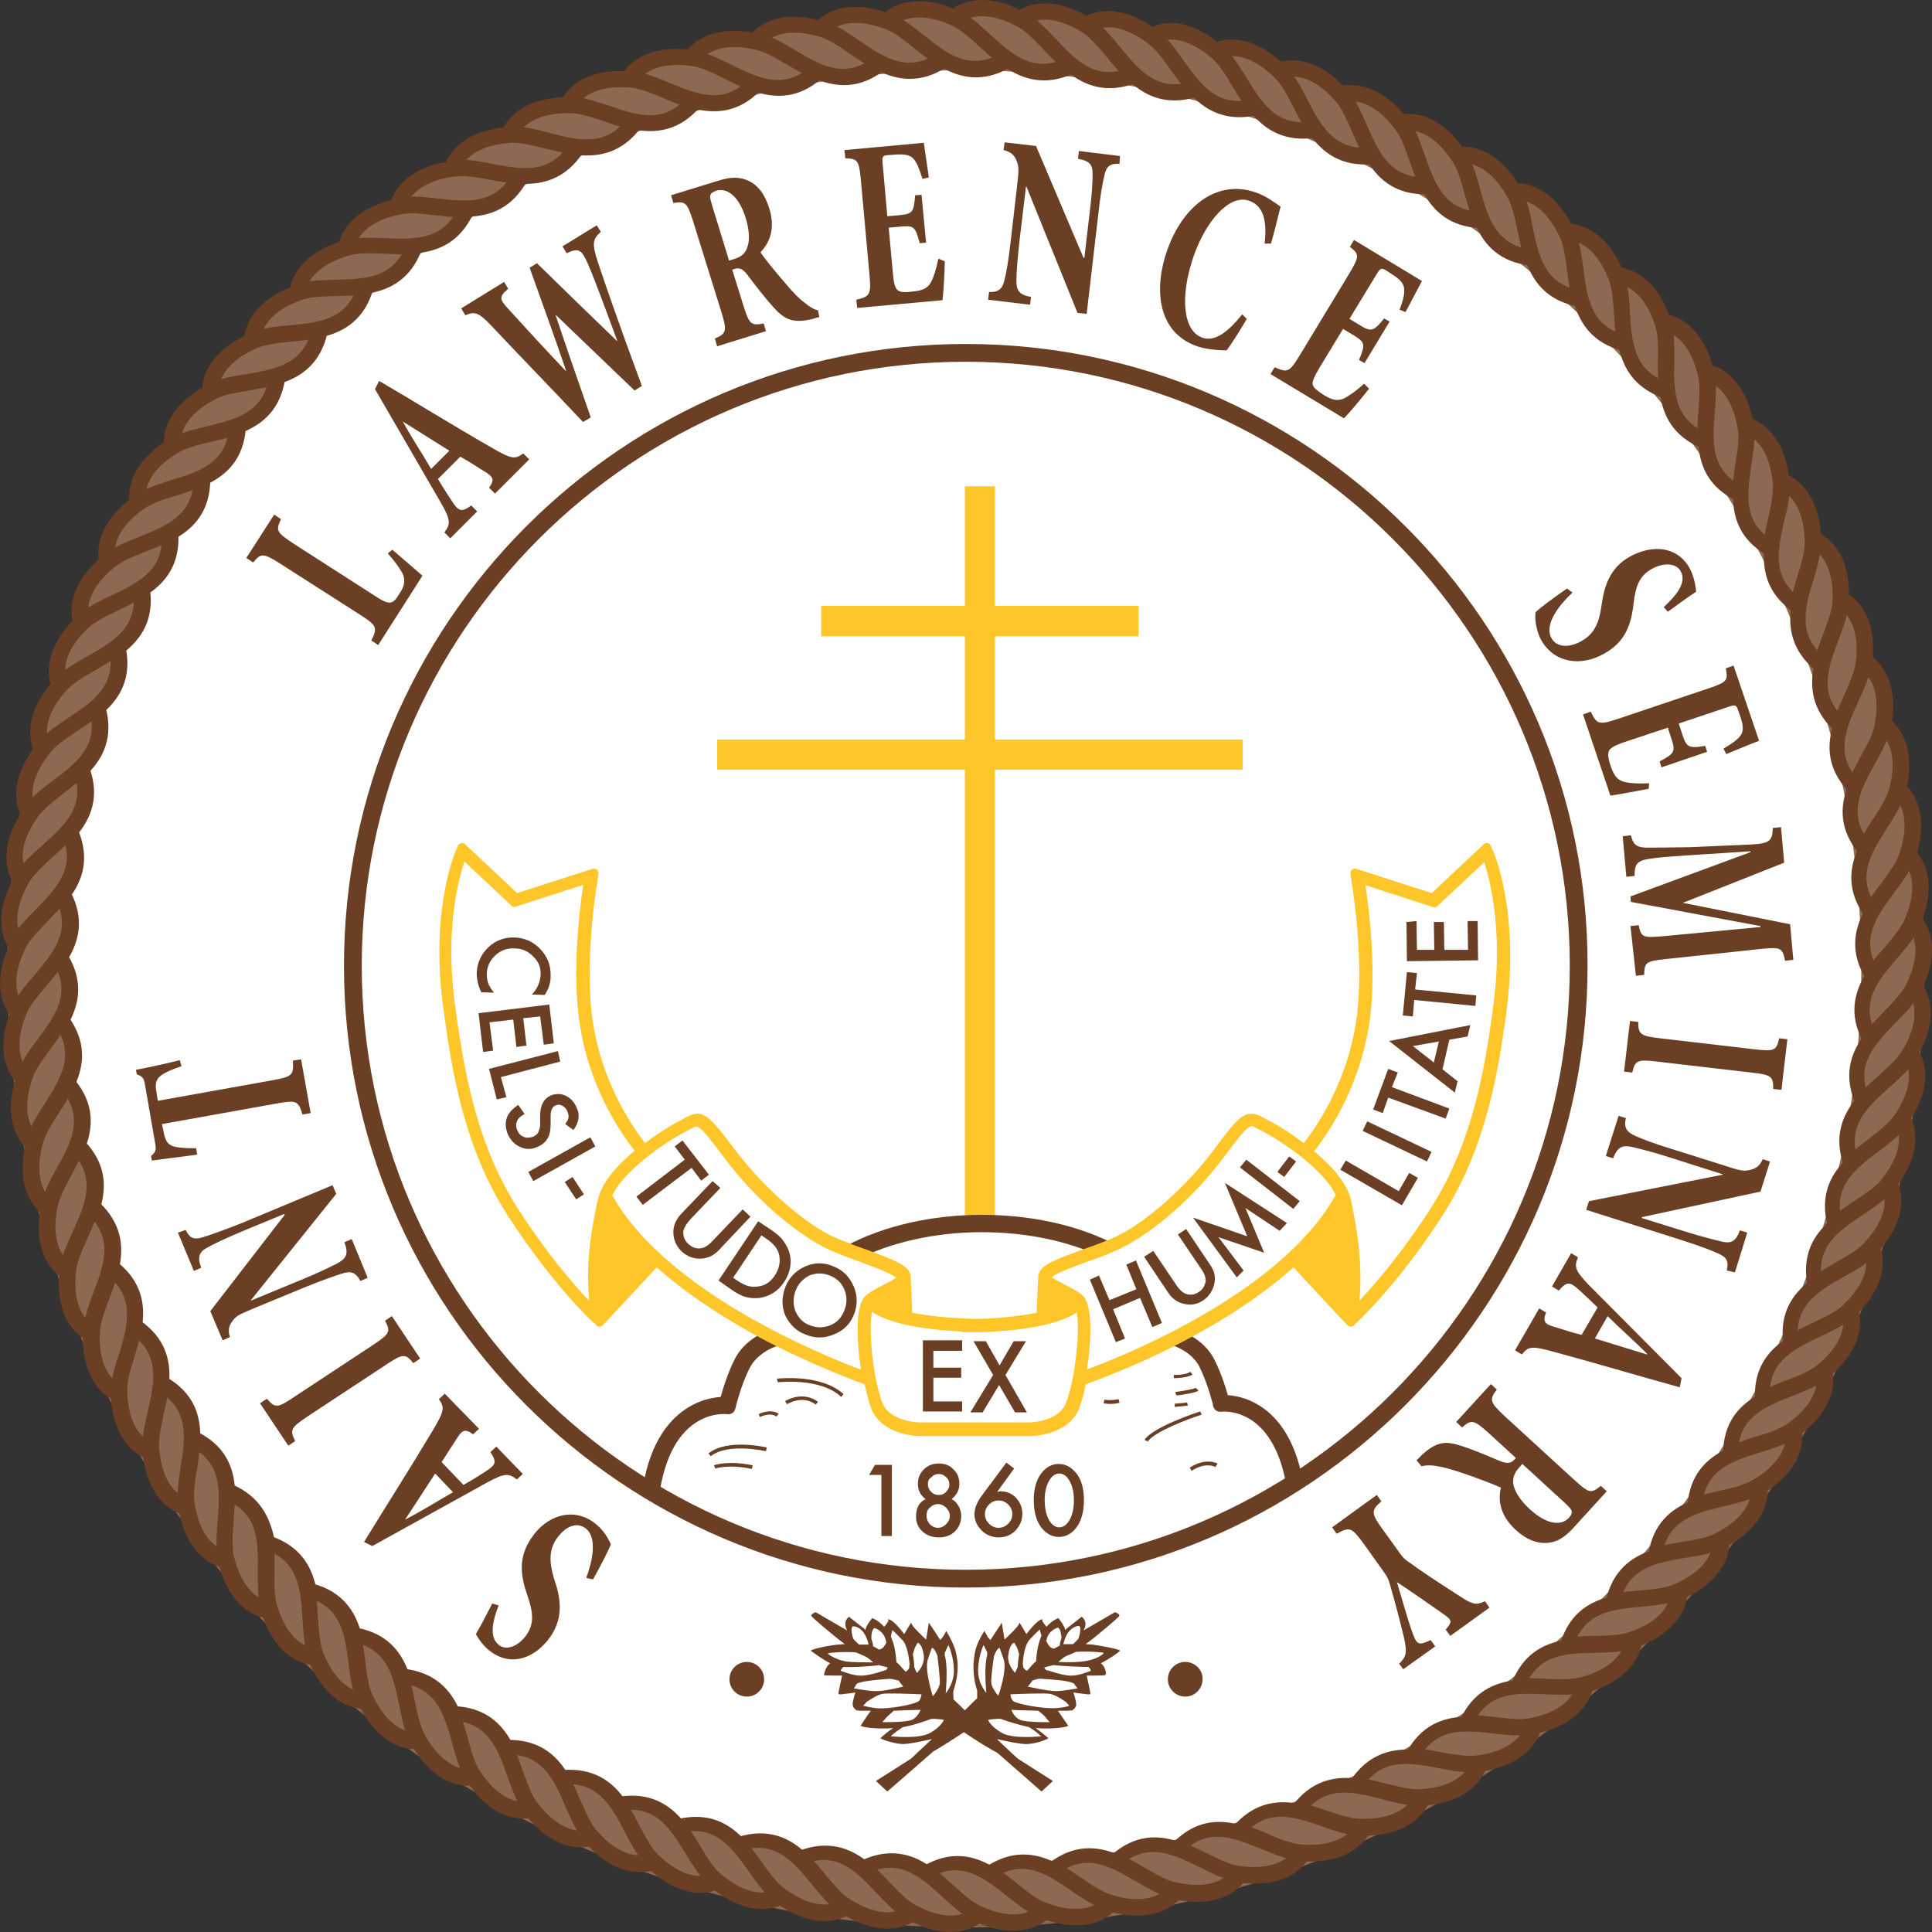<?xml version="1.0" encoding="utf-8"?>
<!-- Generator: Adobe Illustrator 27.2.0, SVG Export Plug-In . SVG Version: 6.00 Build 0)  -->
<svg version="1.1" id="Layer_1" xmlns="http://www.w3.org/2000/svg" xmlns:xlink="http://www.w3.org/1999/xlink" x="0px" y="0px"
	 viewBox="0 0 423.5 423.5" style="enable-background:new 0 0 423.5 423.5;" xml:space="preserve">
<rect x="0" y="0" width="423.5" height="423.5" fill="#333333" stroke="none"/>
<style type="text/css">
	.st0{fill:#8E6952;}
	.st1{fill:#FFFFFF;}
	.st2{fill:#FFC629;}
	.st3{fill:#6A3F24;}
	.st4{fill:#6A3F24;stroke:#6A3F24;stroke-width:2;stroke-miterlimit:10;}
	.st5{fill:#6A3F24;stroke:#6A3F24;stroke-width:3;stroke-linecap:round;stroke-linejoin:round;stroke-miterlimit:10;}
	.st6{fill:#6A3F24;stroke:#6A3F24;stroke-width:2.911;stroke-linecap:round;stroke-linejoin:round;stroke-miterlimit:10;}
	.st7{fill:#FFC629;stroke:#FFC629;stroke-width:2;stroke-linecap:round;stroke-linejoin:round;stroke-miterlimit:10;}
</style>
<g>
	<circle class="st0" cx="211.7" cy="212.4" r="210.1"/>
	<circle class="st1" cx="211.3" cy="212.1" r="196.7"/>
	<polygon class="st2" points="272.4,162.1 218.1,162.1 218.1,139.5 249.6,139.5 249.6,132.8 218.1,132.8 218.1,106.6 211.5,106.6 
		211.5,132.8 180,132.8 180,139.5 211.5,139.5 211.5,162.1 157.2,162.1 157.2,168.7 211.5,168.7 211.5,267.6 218.1,267.6 
		218.1,168.7 272.4,168.7 	"/>
	<path class="st1" d="M142.4,326.1c0,0,3.1-18,16.6-18.2c0,0,3.4-13.4,9.8-14l17.9-19c0,0,26.5-14.9,55.2-0.8l15.8,19.5
		c0,0,7-1,9.9,14.5c0,0,13.1-1,16.2,16l-22.3,14.5l-34.8,7.4l-46.9-3.4L142.4,326.1z"/>
	<g>
		<path class="st3" d="M344.1,211.7c0,73-59.4,132.4-132.4,132.4c-73,0-132.4-59.4-132.4-132.4c0-73,59.4-132.4,132.4-132.4
			C284.7,79.3,344.1,138.7,344.1,211.7z M211.7,75.4c-75.2,0-136.3,61.2-136.3,136.3c0,75.2,61.2,136.3,136.3,136.3
			c75.2,0,136.3-61.2,136.3-136.3C348.1,136.6,286.9,75.4,211.7,75.4z"/>
	</g>
	<path class="st3" d="M167.5,368.1c0,2.1-1.7,3.8-3.8,3.8c-2.1,0-3.8-1.7-3.8-3.8c0-2.1,1.7-3.8,3.8-3.8
		C165.8,364.3,167.5,366,167.5,368.1z M259.8,364.3c-2.1,0-3.8,1.7-3.8,3.8c0,2.1,1.7,3.8,3.8,3.8c2.1,0,3.8-1.7,3.8-3.8
		C263.7,366,261.9,364.3,259.8,364.3z"/>
	<path class="st4" d="M420.5,216.2c3.9-8.3,1.2-12.9-0.2-14.6c3.3-8.5,0.2-13-1.2-14.5c2.7-8.7-0.6-13-2.2-14.4
		c2.1-8.9-1.6-12.9-3.2-14.2c1.4-9-2.5-12.8-4.2-14c0.8-9.1-3.3-12.6-5.2-13.6c0.2-9.2-4.2-12.3-6.1-13.2c-0.5-9.1-5.1-12-7-12.8
		c-1.1-9.1-5.9-11.6-7.9-12.3c-1.7-9-6.7-11.2-8.7-11.7c-2.4-8.8-7.4-10.7-9.5-11c-3-8.6-8.2-10.1-10.3-10.3
		c-3.6-8.4-8.8-9.5-11-9.6c-4.2-8.2-9.5-8.9-11.6-8.8c-4.7-7.8-10.1-8.2-12.2-8c-5.2-7.5-10.6-7.5-12.7-7.1
		c-5.8-7.1-11.1-6.7-13.2-6.2c-6.2-6.7-11.6-5.9-13.6-5.3c-6.7-6.2-12-5.1-13.9-4.3C259.6,4.5,254.4,6,252.5,7
		C245,1.7,240,3.6,238.1,4.6c-7.8-4.7-12.8-2.5-14.5-1.3C215.5-0.9,210.7,1.7,209,3c-8.6-3.7-13.2-0.6-14.7,0.8
		c-8.8-3.1-13.2,0.1-14.7,1.7c-8.8-2.4-12.9,1.1-14.3,2.7c-9-1.7-12.8,2-14.1,3.7c-9.1-1.1-12.7,2.9-13.8,4.7
		c-9.1-0.5-12.4,3.8-13.4,5.7c-9.1,0.2-12.1,4.6-13,6.6c-9.1,0.8-11.8,5.5-12.5,7.5c-9,1.4-11.4,6.3-12,8.3
		c-8.9,2.1-10.9,7.1-11.3,9.1c-8.7,2.7-10.4,7.8-10.7,9.9c-8.5,3.3-9.8,8.5-10,10.6c-8.3,3.9-9.2,9.2-9.2,11.3
		c-8,4.4-8.5,9.8-8.4,11.9c-7.7,5-7.8,10.4-7.5,12.5c-7.3,5.5-7.1,10.9-6.7,13c-6.9,6-6.3,11.4-5.7,13.4c-6.5,6.5-5.5,11.8-4.8,13.8
		c-6,6.9-4.7,12.1-3.8,14.1c-5.5,7.3-3.8,12.4-2.8,14.3c-5,7.7-2.9,12.7-1.8,14.5c-4.4,8-2,12.8-0.8,14.5c-3.9,8.3-1.1,13,0.2,14.6
		c-3.3,8.5-0.2,13,1.2,14.5c-2.7,8.7,0.7,13,2.2,14.4c-2.1,8.9,1.6,12.9,3.2,14.2c-1.4,9,2.5,12.8,4.2,13.9
		c-0.8,9.1,3.4,12.6,5.2,13.6c-0.2,9.1,4.2,12.3,6.1,13.2c0.5,9.1,5.1,12,7,12.8c1.1,9.1,5.9,11.6,7.9,12.2c1.7,9,6.7,11.1,8.7,11.7
		c2.4,8.8,7.4,10.7,9.5,11c3,8.7,8.2,10.1,10.3,10.3c3.6,8.4,8.8,9.5,11,9.6c4.2,8.2,9.5,8.9,11.6,8.8c4.7,7.8,10.1,8.2,12.2,8
		c5.2,7.5,10.6,7.5,12.7,7.1c5.8,7.1,11.1,6.7,13.2,6.2c6.2,6.7,11.6,5.9,13.6,5.3c6.7,6.2,12,5.1,13.9,4.3
		c7.1,5.7,12.3,4.2,14.2,3.3c7.5,5.2,12.5,3.4,14.4,2.3c7.8,4.7,12.8,2.5,14.5,1.3c8.2,4.2,12.9,1.6,14.6,0.3
		c8.4,3.6,13,0.7,14.6-0.7c8.7,3,13-0.2,14.5-1.7c8.8,2.4,12.9-1.1,14.3-2.7c9,1.8,12.8-2,14.1-3.7c9.1,1.1,12.7-2.9,13.8-4.7
		c9.1,0.5,12.4-3.8,13.4-5.6c9.1-0.2,12.1-4.6,13-6.6c9.1-0.8,11.8-5.5,12.5-7.5c9-1.4,11.4-6.3,12-8.3c8.9-2.1,10.9-7.1,11.4-9.1
		c8.7-2.7,10.4-7.8,10.7-9.9c8.5-3.3,9.8-8.5,10-10.6c8.3-3.9,9.2-9.2,9.2-11.3c8-4.4,8.5-9.8,8.4-11.9c7.7-5,7.8-10.4,7.5-12.5
		c7.3-5.5,7.1-10.9,6.7-13c6.9-6,6.3-11.3,5.7-13.4c6.5-6.5,5.5-11.8,4.8-13.8c6-6.9,4.7-12.1,3.8-14.1c5.5-7.3,3.8-12.4,2.8-14.3
		c5-7.7,3-12.7,1.8-14.4C424.1,222.8,421.7,218,420.5,216.2z M418.7,216.3c-1,2.1-3,4-5,6.1c-1.2,1.3-2.5,2.6-3.7,4
		c-3.3-7.3,1-12.2,5.1-17c1.7-2,3.4-3.9,4.4-6C420.7,205.2,422.2,209.3,418.7,216.3z M418.5,201.8c-0.9,2.1-2.7,4.2-4.6,6.5
		c-1.2,1.3-2.4,2.7-3.4,4.2c-3.8-7,0.1-12.3,3.9-17.4c1.6-2.1,3.1-4.2,4-6.3C419.8,190.6,421.5,194.6,418.5,201.8z M417.3,187.4
		c-0.7,2.2-2.4,4.4-4.1,6.8c-1.1,1.4-2.2,2.9-3.1,4.4c-4.3-6.7-0.7-12.3,2.7-17.6c1.4-2.2,2.8-4.4,3.5-6.5
		C417.8,176.1,419.8,180,417.3,187.4z M415.1,173.1c-0.6,2.2-2.1,4.6-3.7,7c-1,1.5-1.9,3-2.8,4.6c-4.7-6.4-1.6-12.2,1.5-17.7
		c1.3-2.3,2.5-4.6,3.1-6.8C414.8,161.9,417.1,165.6,415.1,173.1z M411.9,159.1c-0.4,2.3-1.8,4.7-3.2,7.3c-0.8,1.6-1.7,3.2-2.5,4.8
		c-5.1-6.1-2.4-12,0.2-17.8c1.1-2.4,2.2-4.7,2.6-6.9C410.8,147.8,413.4,151.4,411.9,159.1z M407.8,145.2c-0.3,2.3-1.4,4.8-2.6,7.5
		c-0.7,1.6-1.5,3.3-2.1,5c-5.6-5.7-3.3-11.8-1-17.8c0.9-2.5,1.8-4.8,2.1-7.1C405.9,134.1,408.7,137.5,407.8,145.2z M398.2,119.6
		c1.8,1.2,4.8,4.4,4.5,12.1c-0.1,2.3-1.1,4.9-2.1,7.6c-0.6,1.7-1.3,3.4-1.8,5.1c-5.9-5.3-4.1-11.6-2.2-17.7
		C397.3,124.3,398,121.8,398.2,119.6z M391.3,106.8c1.9,1.1,5.1,4,5.3,11.8c0.1,2.3-0.7,5-1.6,7.8c-0.5,1.7-1,3.5-1.4,5.2
		c-6.3-4.9-4.9-11.3-3.5-17.5C390.8,111.5,391.3,109.1,391.3,106.8z M382.9,101.9c0.4-2.6,0.8-5.1,0.6-7.4c2,0.9,5.4,3.6,6.1,11.4
		c0.2,2.3-0.4,5-1,7.8c-0.4,1.7-0.8,3.5-1,5.3C381,114.7,382,108.2,382.9,101.9z M374.9,90.2c0.2-2.6,0.4-5.2,0.1-7.4
		c2,0.8,5.6,3.3,6.9,11c0.4,2.3,0,5-0.5,7.9c-0.3,1.8-0.5,3.6-0.6,5.4C373.8,103.1,374.4,96.6,374.9,90.2z M373.2,82.2
		c0.5,2.3,0.3,5,0.1,7.9c-0.1,1.8-0.3,3.6-0.3,5.4c-7.2-3.5-7.1-10-7-16.4c0-2.7,0.1-5.2-0.4-7.4C367.6,72.4,371.4,74.6,373.2,82.2z
		 M363.8,71.2c0.7,2.2,0.7,5,0.6,7.9c0,1.8,0,3.6,0.1,5.4c-7.4-3-7.8-9.5-8.2-15.8c-0.1-2.6-0.3-5.2-1-7.4
		C357.5,61.9,361.5,63.8,363.8,71.2z M353.6,61c0.8,2.2,1,4.9,1.2,7.8c0.1,1.8,0.2,3.6,0.5,5.4c-7.6-2.4-8.4-8.9-9.2-15.2
		c-0.4-2.6-0.7-5.1-1.5-7.3C346.7,52.1,350.8,53.7,353.6,61z M342.8,51.5c1,2.1,1.3,4.8,1.7,7.7c0.2,1.7,0.5,3.6,0.8,5.3
		c-7.7-1.9-9-8.3-10.3-14.5c-0.5-2.6-1-5.1-2-7.2C335.3,43,339.4,44.4,342.8,51.5z M331.3,42.7c1.1,2,1.7,4.7,2.3,7.6
		c0.4,1.7,0.7,3.5,1.2,5.3c-7.8-1.4-9.6-7.7-11.3-13.8c-0.7-2.6-1.4-5-2.5-7C323.2,34.8,327.4,35.9,331.3,42.7z M319.2,34.8
		c1.3,1.9,2,4.6,2.8,7.4c0.5,1.7,1,3.5,1.6,5.2c-7.9-0.8-10.1-7-12.2-13c-0.9-2.5-1.7-4.9-2.9-6.8C310.6,27.5,314.9,28.3,319.2,34.8
		z M306.6,27.7c1.4,1.8,2.3,4.4,3.3,7.2c0.6,1.7,1.2,3.4,1.9,5c-8-0.3-10.6-6.3-13.1-12.1c-1.1-2.4-2.1-4.8-3.4-6.6
		C297.5,21,301.9,21.5,306.6,27.7z M293.5,21.5c1.5,1.7,2.6,4.3,3.8,7c0.7,1.6,1.4,3.3,2.3,4.9c-7.9,0.3-11-5.5-13.9-11.1
		c-1.2-2.4-2.4-4.6-3.9-6.3C284,15.5,288.4,15.7,293.5,21.5z M280.1,16.3c1.7,1.6,2.9,4.1,4.3,6.7c0.8,1.6,1.6,3.2,2.6,4.7
		c-7.9,0.8-11.3-4.7-14.6-10.1c-1.4-2.3-2.7-4.4-4.3-6C270.1,11,274.5,10.8,280.1,16.3z M266.3,12c1.8,1.5,3.2,3.9,4.7,6.4
		c0.9,1.5,1.9,3.1,2.9,4.5c-7.8,1.4-11.6-3.9-15.3-9.1c-1.5-2.2-3-4.2-4.7-5.7C256,7.4,260.4,6.9,266.3,12z M252.2,8.7
		c1.9,1.4,3.5,3.6,5.2,6c1,1.4,2.1,2.9,3.3,4.3c-7.7,2-11.9-3.1-15.9-8c-1.7-2.1-3.3-4-5.1-5.4C241.6,4.8,246,4,252.2,8.7z M238,6.4
		c1.9,1.3,3.7,3.4,5.5,5.6c1.1,1.4,2.3,2.8,3.6,4.1c-7.6,2.5-12.1-2.3-16.4-6.9c-1.8-1.9-3.6-3.8-5.5-5C227.1,3.2,231.4,2.2,238,6.4
		z M223.6,5c2,1.1,3.9,3.1,5.9,5.2c1.2,1.3,2.5,2.6,3.8,3.8c-7.4,3-12.2-1.4-16.9-5.7c-2-1.8-3.8-3.5-5.8-4.6
		C212.5,2.6,216.7,1.3,223.6,5z M209.1,4.7c2.1,1,4.1,2.8,6.3,4.8c1.3,1.2,2.6,2.4,3.9,3.4c-7.2,3.7-12.4-0.4-17.4-4.4
		c-2-1.6-3.9-3.1-5.9-4.1C197.7,3.2,201.8,1.4,209.1,4.7z M194.4,5.4c2.2,0.8,4.3,2.5,6.6,4.4c1.4,1.1,2.8,2.2,4.3,3.2
		c-6.9,4-12.3,0.3-17.5-3.3c-2.2-1.5-4.3-2.9-6.4-3.8C183.1,4.6,187,2.7,194.4,5.4z M180,7.1c2.2,0.7,4.5,2.2,6.9,3.9
		c1.5,1,3,2,4.5,2.9c-6.6,4.5-12.2,1.2-17.7-2.1c-2.3-1.4-4.5-2.6-6.6-3.3C168.7,7.1,172.5,4.9,180,7.1z M165.8,9.9
		c2.3,0.5,4.6,1.9,7.2,3.4c1.5,0.9,3.1,1.8,4.7,2.6c-6.3,4.9-12.1,2-17.8-0.8c-2.4-1.2-4.6-2.3-6.9-2.8
		C154.6,10.6,158.2,8.2,165.8,9.9z M151.9,13.5c2.3,0.3,4.8,1.6,7.4,2.9c1.6,0.8,3.2,1.6,4.9,2.3c-5.9,5.4-11.9,2.8-17.8,0.4
		c-2.4-1-4.8-2-7-2.4C140.7,15.1,144.1,12.4,151.9,13.5z M138.2,18.2c2.3,0.2,4.9,1.2,7.6,2.4c1.6,0.7,3.3,1.4,5.1,1.9
		c-5.5,5.8-11.7,3.7-17.7,1.6c-2.5-0.8-4.9-1.6-7.2-1.9C127.1,20.5,130.4,17.6,138.2,18.2z M124.9,23.8c2.3,0,4.9,0.9,7.7,1.8
		c1.7,0.6,3.4,1.2,5.2,1.6c-5.1,6.1-11.4,4.5-17.6,2.9c-2.6-0.7-5-1.3-7.3-1.3C114,26.9,117.1,23.7,124.9,23.8z M112,30.3
		c2.3-0.1,5,0.6,7.8,1.3c1.7,0.4,3.5,0.9,5.3,1.2c-4.6,6.5-11.1,5.3-17.3,4.1c-2.6-0.5-5.1-1-7.4-0.8
		C101.3,34.1,104.2,30.8,112,30.3z M99.6,37.7c2.3-0.3,5,0.2,7.9,0.7c1.7,0.3,3.5,0.7,5.3,0.8c-4.2,6.8-10.7,6-17,5.3
		c-2.6-0.3-5.2-0.6-7.4-0.3C89.2,42.3,91.8,38.7,99.6,37.7z M87.7,46c2.3-0.5,5-0.1,7.9,0.2c1.8,0.2,3.6,0.4,5.4,0.5
		c-3.7,7-10.3,6.8-16.6,6.5c-2.7-0.1-5.2-0.2-7.4,0.2C77.7,51.2,80,47.5,87.7,46z M76.4,55c2.2-0.6,5-0.5,7.9-0.4
		c1.8,0.1,3.6,0.2,5.4,0.1c-3.2,7.3-9.8,7.5-16.1,7.6c-2.7,0.1-5.2,0.1-7.4,0.7C66.8,61,68.9,57.1,76.4,55z M65.8,64.8
		c2.2-0.8,4.9-0.8,7.9-0.9c1.8,0,3.6-0.1,5.4-0.3c-2.7,7.5-9.2,8.1-15.5,8.7c-2.6,0.2-5.2,0.5-7.3,1.2
		C56.7,71.4,58.5,67.4,65.8,64.8z M55.9,75.4c2.1-0.9,4.9-1.2,7.8-1.5c1.8-0.2,3.6-0.3,5.4-0.7c-2.2,7.6-8.6,8.7-14.9,9.8
		c-2.6,0.4-5.1,0.8-7.2,1.7C47.3,82.6,48.8,78.5,55.9,75.4z M46.8,86.6c2.1-1.1,4.8-1.5,7.7-2c1.7-0.3,3.5-0.6,5.3-1
		c-1.6,7.8-8,9.3-14.1,10.8c-2.6,0.6-5,1.2-7.1,2.2C38.7,94.4,39.9,90.2,46.8,86.6z M38.5,98.4c2-1.2,4.7-1.9,7.5-2.5
		c1.7-0.4,3.5-0.8,5.2-1.4c-1.1,7.9-7.3,9.9-13.4,11.7c-2.5,0.8-4.9,1.6-6.9,2.7C30.9,106.7,31.8,102.4,38.5,98.4z M31,110.7
		c1.9-1.3,4.5-2.2,7.3-3c1.7-0.5,3.4-1.1,5.1-1.8c-0.5,7.9-6.6,10.3-12.5,12.7c-2.5,1-4.8,1.9-6.7,3.2C24,119.6,24.6,115.2,31,110.7
		z M24.4,123.6c1.8-1.5,4.4-2.5,7.1-3.6c1.6-0.6,3.3-1.3,5-2.1c0,8-5.9,10.8-11.6,13.5c-2.4,1.1-4.7,2.2-6.5,3.7
		C18.1,132.9,18.4,128.5,24.4,123.6z M18.7,136.9c1.7-1.6,4.2-2.8,6.8-4c1.6-0.8,3.2-1.6,4.8-2.5c0.6,7.9-5.1,11.2-10.6,14.3
		c-2.3,1.3-4.5,2.5-6.2,4.1C13,146.6,13,142.2,18.7,136.9z M14,150.5c1.6-1.7,4-3.1,6.5-4.5c1.5-0.9,3.1-1.8,4.6-2.8
		c1.1,7.9-4.3,11.5-9.6,15c-2.2,1.5-4.3,2.9-5.9,4.5C9,160.6,8.7,156.2,14,150.5z M10.2,164.4c1.4-1.8,3.7-3.3,6.2-5
		c1.5-1,3-2,4.4-3.1c1.7,7.8-3.5,11.8-8.6,15.6c-2.1,1.6-4.1,3.1-5.6,4.9C5.9,174.9,5.3,170.5,10.2,164.4z M7.4,178.6
		c1.3-1.9,3.5-3.6,5.8-5.4c1.4-1.1,2.9-2.2,4.2-3.4c2.2,7.6-2.7,12-7.4,16.2c-2,1.8-3.9,3.4-5.2,5.3C3.8,189.3,2.9,185,7.4,178.6z
		 M5.5,192.9c1.2-2,3.3-3.8,5.4-5.8c1.3-1.2,2.7-2.4,3.9-3.7c2.8,7.5-1.8,12.1-6.3,16.7c-1.9,1.9-3.6,3.7-4.8,5.6
		C2.8,203.9,1.6,199.7,5.5,192.9z M4.7,207.4c1-2.1,3-4,5-6.1c1.2-1.3,2.5-2.6,3.7-4c3.3,7.3-1,12.2-5.1,17.1c-1.7,2-3.4,3.9-4.4,6
		C2.7,218.5,1.3,214.3,4.7,207.4z M4.9,221.8c0.9-2.1,2.7-4.2,4.6-6.5c1.2-1.4,2.3-2.7,3.4-4.2c3.8,7-0.1,12.3-3.9,17.4
		c-1.6,2.1-3.1,4.2-4,6.3C3.7,233,1.9,229,4.9,221.8z M6.1,236.2c0.7-2.2,2.4-4.4,4.1-6.8c1.1-1.4,2.1-2.9,3.1-4.5
		c4.3,6.7,0.7,12.3-2.7,17.6c-1.4,2.2-2.8,4.4-3.5,6.5C5.7,247.5,3.7,243.6,6.1,236.2z M8.4,250.5c0.6-2.3,2.1-4.6,3.6-7
		c1-1.5,1.9-3,2.8-4.6c4.7,6.4,1.6,12.2-1.5,17.7c-1.3,2.3-2.5,4.6-3.1,6.8C8.7,261.8,6.4,258,8.4,250.5z M11.6,264.6
		c0.4-2.3,1.7-4.7,3.1-7.3c0.8-1.6,1.7-3.2,2.4-4.8c5.1,6.1,2.4,12-0.2,17.8c-1.1,2.4-2.2,4.7-2.6,6.9
		C12.7,275.8,10.1,272.2,11.6,264.6z M15.7,278.4c0.3-2.3,1.4-4.8,2.6-7.5c0.7-1.6,1.5-3.3,2.1-5c5.6,5.7,3.3,11.8,1,17.8
		c-0.9,2.5-1.8,4.9-2.1,7.1C17.6,289.5,14.8,286.2,15.7,278.4z M25.4,304.1c-1.8-1.2-4.9-4.3-4.5-12.1c0.1-2.3,1.1-4.9,2.1-7.6
		c0.6-1.7,1.3-3.4,1.8-5.1c5.9,5.3,4.1,11.6,2.3,17.7C26.2,299.4,25.5,301.8,25.4,304.1z M32.2,316.8c-1.9-1.1-5.1-4-5.3-11.8
		c-0.1-2.3,0.7-5,1.6-7.8c0.5-1.7,1-3.4,1.4-5.2c6.3,4.9,4.9,11.3,3.5,17.5C32.8,312.1,32.2,314.5,32.2,316.8z M40.6,321.7
		c-0.4,2.6-0.8,5.1-0.6,7.4c-2-0.9-5.4-3.6-6.1-11.4c-0.2-2.3,0.4-5,1-7.9c0.4-1.7,0.8-3.5,1-5.3C42.5,308.9,41.6,315.4,40.6,321.7z
		 M48.7,333.3c-0.2,2.7-0.4,5.2-0.1,7.4c-2-0.8-5.7-3.2-6.9-10.9c-0.4-2.3,0-5,0.5-7.9c0.3-1.7,0.5-3.6,0.6-5.4
		C49.7,320.5,49.2,327,48.7,333.3z M50.3,341.4c-0.5-2.3-0.3-5-0.1-7.9c0.1-1.8,0.3-3.6,0.3-5.4c7.2,3.5,7.1,10,7,16.4
		c0,2.7,0,5.2,0.5,7.4C55.9,351.2,52.2,349,50.3,341.4z M50.5,326.3c-0.3-4.4-2-8.7-7.6-11.5c0-4.5-1.4-8.8-6.8-12
		c0.3-4.5-0.8-8.9-5.9-12.5c0.6-4.4-0.2-8.9-5-12.8c0.9-4.4,0.4-8.9-4.1-13.2c1.2-4.3,1.1-8.8-3.2-13.4c1.5-4.2,1.7-8.7-2.3-13.6
		c1.8-4.1,2.3-8.6-1.3-13.7c2.1-4,2.9-8.4-0.3-13.8c2.3-3.8,3.5-8.2,0.6-13.8c2.6-3.6,4-7.9,1.6-13.7c2.8-3.4,4.6-7.7,2.5-13.6
		c3.1-3.2,5.1-7.3,3.5-13.4c3.3-3,5.6-6.9,4.4-13.1c3.5-2.8,6.1-6.5,5.3-12.8c3.7-2.5,6.5-6.1,6.2-12.3c3.9-2.3,6.9-5.6,7-11.9
		c4-2,7.3-5.1,7.8-11.4c4.1-1.7,7.6-4.6,8.6-10.8c4.2-1.4,7.9-4.1,9.3-10.2c4.3-1.1,8.2-3.5,10-9.5c4.4-0.8,8.4-2.9,10.7-8.8
		c4.4-0.5,8.6-2.3,11.3-8c4.5-0.2,8.7-1.7,11.8-7.2c4.5,0.1,8.8-1.1,12.3-6.3c4.4,0.4,8.9-0.5,12.7-5.5c4.4,0.7,8.9,0.1,13-4.6
		c4.3,1,8.9,0.8,13.3-3.7c4.3,1.3,8.8,1.4,13.5-2.7c4.2,1.6,8.7,2,13.7-1.8c4,1.9,8.5,2.6,13.8-0.8c3.9,2.2,8.4,3.2,13.9,0.1
		l-0.1-0.2c3.8,2.6,8.3,4.1,14.2,1.4c3.5,2.7,7.8,4.3,13.6,2.1c3.3,3,7.5,4.8,13.5,3c3.1,3.2,7.1,5.3,13.2,4
		c2.9,3.4,6.7,5.8,12.9,4.9c2.7,3.6,6.3,6.3,12.6,5.8c2.4,3.8,5.8,6.7,12.1,6.6c2.1,3.9,5.4,7.1,11.6,7.4c1.8,4.1,4.9,7.5,11.1,8.2
		c1.6,4.2,4.3,7.8,10.5,9c1.3,4.3,3.8,8.1,9.8,9.7c1,4.4,3.2,8.3,9.1,10.4c0.6,4.4,2.6,8.5,8.4,11c0.3,4.5,2,8.7,7.6,11.5
		c0,4.5,1.4,8.8,6.8,12c-0.3,4.5,0.8,8.9,5.9,12.5c-0.6,4.4,0.2,8.9,5,12.9c-0.9,4.4-0.4,8.9,4.1,13.2c-1.2,4.3-1.1,8.8,3.2,13.4
		c-1.5,4.2-1.7,8.7,2.3,13.6c-1.8,4.1-2.3,8.6,1.3,13.8c-2.1,4-2.9,8.4,0.3,13.8c-2.3,3.8-3.5,8.2-0.6,13.8c-2.6,3.6-4,7.9-1.6,13.7
		c-2.8,3.4-4.6,7.7-2.5,13.6c-3.1,3.2-5.1,7.3-3.5,13.4c-3.3,3-5.6,6.9-4.4,13.1c-3.5,2.8-6.1,6.5-5.3,12.8
		c-3.7,2.5-6.5,6.1-6.2,12.3c-3.9,2.3-6.9,5.6-7,11.9c-4,2-7.3,5.1-7.8,11.4c-4.1,1.7-7.6,4.6-8.6,10.8c-4.2,1.4-7.9,4.1-9.3,10.2
		c-4.3,1.1-8.2,3.5-10,9.5c-4.4,0.8-8.4,2.9-10.7,8.8c-4.4,0.5-8.6,2.3-11.3,8c-4.5,0.2-8.7,1.7-11.8,7.2c-4.5-0.1-8.8,1.1-12.3,6.3
		c-4.4-0.4-8.9,0.5-12.7,5.5c-4.4-0.7-8.9-0.1-13,4.6c-4.3-1.1-8.9-0.8-13.3,3.7c-4.3-1.4-8.8-1.4-13.5,2.7c-4.2-1.6-8.7-2-13.7,1.8
		c-4-1.9-8.5-2.6-13.8,0.8c-3.9-2.2-8.3-3.2-13.8-0.1c-3.7-2.5-8.1-3.7-13.8-1.1c-3.5-2.7-7.8-4.3-13.7-2.1c-3.3-3-7.5-4.8-13.5-3
		c-3.1-3.2-7.1-5.3-13.2-3.9c-2.9-3.4-6.7-5.8-12.9-4.9c-2.6-3.6-6.3-6.3-12.6-5.8c-2.4-3.8-5.9-6.7-12.1-6.6
		c-2.1-3.9-5.4-7.1-11.6-7.4c-1.9-4.1-4.9-7.4-11.1-8.2c-1.6-4.2-4.3-7.8-10.5-9c-1.3-4.3-3.8-8.1-9.8-9.7c-1-4.4-3.2-8.3-9.1-10.4
		C58.2,332.9,56.2,328.8,50.5,326.3z M59.8,352.3c-0.7-2.2-0.7-5-0.6-7.9c0-1.8,0-3.6-0.1-5.4c7.4,2.9,7.8,9.5,8.2,15.8
		c0.2,2.6,0.3,5.2,1,7.4C66,361.7,62.1,359.8,59.8,352.3z M69.9,362.6c-0.8-2.2-1-4.9-1.2-7.8c-0.1-1.8-0.2-3.6-0.5-5.4
		c7.6,2.4,8.4,8.9,9.2,15.2c0.3,2.6,0.7,5.1,1.5,7.3C76.9,371.5,72.8,369.9,69.9,362.6z M80.8,372.1c-1-2.1-1.4-4.8-1.7-7.7
		c-0.2-1.7-0.5-3.6-0.9-5.3c7.7,1.9,9,8.3,10.3,14.5c0.5,2.6,1,5.1,2,7.2C88.3,380.5,84.2,379.2,80.8,372.1z M92.3,380.9
		c-1.1-2-1.7-4.7-2.3-7.6c-0.4-1.7-0.7-3.5-1.2-5.2c7.8,1.3,9.6,7.7,11.3,13.8c0.7,2.6,1.4,5,2.5,7
		C100.4,388.7,96.2,387.7,92.3,380.9z M104.4,388.8c-1.3-1.9-2-4.6-2.8-7.4c-0.5-1.7-1-3.5-1.6-5.2c7.9,0.8,10.1,7,12.2,12.9
		c0.9,2.5,1.7,4.9,3,6.8C113,396.1,108.7,395.3,104.4,388.8z M117,395.8c-1.4-1.8-2.3-4.5-3.3-7.2c-0.6-1.7-1.2-3.4-1.9-5
		c7.9,0.2,10.6,6.2,13.1,12.1c1.1,2.4,2.1,4.8,3.4,6.6C126.1,402.5,121.8,402,117,395.8z M130.1,402c-1.5-1.7-2.6-4.3-3.8-7
		c-0.7-1.6-1.4-3.3-2.3-4.9c7.9-0.3,11,5.5,13.9,11.1c1.2,2.4,2.4,4.6,3.9,6.3C139.6,408,135.2,407.8,130.1,402z M143.5,407.2
		c-1.6-1.6-2.9-4.1-4.3-6.7c-0.8-1.6-1.7-3.2-2.6-4.7c7.9-0.9,11.3,4.7,14.6,10.1c1.4,2.3,2.7,4.4,4.3,6
		C153.5,412.5,149.1,412.7,143.5,407.2z M157.3,411.5c-1.8-1.5-3.2-3.9-4.7-6.4c-0.9-1.5-1.9-3.1-2.9-4.5c7.8-1.4,11.6,3.9,15.3,9.1
		c1.5,2.2,3,4.2,4.7,5.7C167.6,416.1,163.3,416.6,157.3,411.5z M171.4,414.8c-1.9-1.4-3.5-3.6-5.2-6c-1-1.4-2.1-2.9-3.3-4.3
		c7.7-2,11.9,3.1,15.9,8c1.7,2.1,3.3,4,5.1,5.4C182,418.7,177.7,419.4,171.4,414.8z M185.7,417.1c-2-1.2-3.7-3.4-5.6-5.6
		c-1.1-1.4-2.3-2.8-3.6-4.1c7.6-2.5,12.1,2.3,16.4,6.9c1.8,1.9,3.6,3.8,5.5,5C196.5,420.3,192.2,421.3,185.7,417.1z M200.1,418.4
		c-2-1.1-3.9-3.1-5.9-5.2c-1.2-1.3-2.5-2.6-3.8-3.8c7.4-3,12.2,1.4,16.9,5.7c2,1.8,3.8,3.5,5.8,4.6
		C211.1,420.8,206.9,422.2,200.1,418.4z M214.5,418.7c-2.1-1-4.1-2.8-6.3-4.8c-1.3-1.2-2.7-2.4-4.1-3.6c7.1-3.5,12.3,0.6,17.2,4.5
		c2.1,1.6,4,3.2,6.1,4.2C225.7,420.4,221.6,422,214.5,418.7z M228.9,418c-2.2-0.8-4.3-2.5-6.6-4.4c-1.4-1.1-2.8-2.2-4.3-3.2
		c6.9-4,12.3-0.3,17.5,3.3c2.2,1.5,4.3,2.9,6.4,3.8C240.2,418.9,236.2,420.8,228.9,418z M243.3,416.3c-2.2-0.7-4.5-2.2-6.9-3.9
		c-1.5-1-3-2-4.5-2.9c6.6-4.5,12.2-1.1,17.7,2.1c2.3,1.3,4.5,2.6,6.6,3.3C254.6,416.4,250.7,418.6,243.3,416.3z M257.5,413.6
		c-2.3-0.5-4.6-1.9-7.2-3.4c-1.5-0.9-3.1-1.8-4.7-2.6c6.3-4.9,12.1-2,17.8,0.8c2.4,1.2,4.6,2.3,6.8,2.9
		C268.7,412.9,265.1,415.3,257.5,413.6z M271.4,410c-2.3-0.4-4.8-1.6-7.4-2.9c-1.6-0.8-3.2-1.6-4.9-2.3c5.9-5.4,11.9-2.8,17.8-0.4
		c2.5,1,4.8,2,7,2.4C282.6,408.4,279.2,411.1,271.4,410z M285.1,405.3c-2.3-0.2-4.9-1.2-7.6-2.4c-1.6-0.7-3.3-1.4-5.1-1.9
		c5.5-5.8,11.7-3.7,17.7-1.6c2.5,0.9,4.9,1.7,7.2,1.9C296.2,403,292.9,405.9,285.1,405.3z M298.4,399.7c-2.3,0-4.9-0.9-7.7-1.8
		c-1.7-0.6-3.4-1.1-5.2-1.6c5.1-6.1,11.4-4.5,17.6-2.9c2.6,0.7,5,1.3,7.3,1.4C309.3,396.7,306.2,399.8,298.4,399.7z M311.3,393.2
		c-2.3,0.1-5-0.6-7.8-1.3c-1.7-0.4-3.5-0.9-5.3-1.2c4.7-6.5,11.1-5.3,17.3-4.1c2.6,0.5,5.1,1,7.4,0.8
		C322,389.4,319.1,392.8,311.3,393.2z M323.8,385.8c-2.3,0.3-5-0.2-7.9-0.7c-1.7-0.3-3.5-0.7-5.3-0.8c4.2-6.8,10.7-6,17-5.3
		c2.6,0.3,5.2,0.6,7.4,0.3C334.1,381.3,331.5,384.8,323.8,385.8z M335.6,377.6c-2.3,0.5-5,0.1-7.9-0.2c-1.8-0.2-3.6-0.4-5.4-0.5
		c3.7-7.1,10.2-6.8,16.6-6.5c2.7,0.1,5.2,0.2,7.4-0.2C345.6,372.3,343.3,376.1,335.6,377.6z M346.9,368.6c-2.2,0.6-5,0.5-7.9,0.4
		c-1.8-0.1-3.6-0.2-5.4-0.1c3.2-7.3,9.8-7.5,16.1-7.6c2.6-0.1,5.2-0.1,7.4-0.7C356.5,362.6,354.4,366.5,346.9,368.6z M357.5,358.7
		c-2.2,0.8-5,0.8-7.9,0.9c-1.8,0-3.6,0.1-5.4,0.3c2.7-7.5,9.2-8.1,15.5-8.7c2.6-0.2,5.2-0.5,7.3-1.2
		C366.7,352.2,364.9,356.2,357.5,358.7z M367.4,348.2c-2.1,0.9-4.9,1.2-7.8,1.4c-1.8,0.2-3.6,0.3-5.3,0.7c2.2-7.6,8.6-8.7,14.9-9.8
		c2.6-0.4,5.1-0.8,7.2-1.7C376.1,341,374.5,345.1,367.4,348.2z M376.5,337c-2.1,1.1-4.8,1.5-7.7,2c-1.7,0.3-3.5,0.6-5.3,1
		c1.6-7.8,8-9.3,14.2-10.8c2.6-0.6,5-1.2,7.1-2.2C384.7,329.2,383.5,333.4,376.5,337z M384.9,325.2c-2,1.2-4.7,1.9-7.5,2.5
		c-1.7,0.4-3.5,0.8-5.2,1.4c1.1-7.9,7.3-9.8,13.4-11.7c2.5-0.8,5-1.5,6.9-2.7C392.5,316.9,391.5,321.2,384.9,325.2z M392.4,312.9
		c-1.9,1.3-4.5,2.2-7.3,3c-1.7,0.5-3.4,1.1-5.1,1.8c0.5-7.9,6.6-10.3,12.5-12.6c2.5-1,4.8-1.9,6.7-3.2
		C399.4,304,398.7,308.4,392.4,312.9z M399,300c-1.8,1.5-4.4,2.5-7.1,3.5c-1.6,0.6-3.3,1.3-5,2.1c0-7.9,5.9-10.8,11.6-13.5
		c2.4-1.1,4.7-2.2,6.5-3.6C405.3,290.7,405,295.1,399,300z M404.7,286.8c-1.7,1.6-4.2,2.8-6.8,4c-1.6,0.8-3.2,1.5-4.8,2.5
		c-0.6-7.9,5.1-11.2,10.6-14.3c2.3-1.3,4.5-2.5,6.2-4.1C410.4,277,410.4,281.4,404.7,286.8z M409.4,273.1c-1.6,1.7-4,3.1-6.5,4.5
		c-1.5,0.9-3.1,1.8-4.6,2.8c-1.1-7.9,4.3-11.5,9.6-15c2.2-1.5,4.3-2.9,5.9-4.5C414.4,263,414.7,267.4,409.4,273.1z M413.2,259.2
		c-1.4,1.8-3.8,3.3-6.2,4.9c-1.5,1-3,2-4.4,3.1c-1.7-7.8,3.5-11.8,8.6-15.6c2.1-1.6,4.1-3.1,5.6-4.9
		C417.5,248.7,418.1,253.1,413.2,259.2z M416.1,245c-1.3,1.9-3.5,3.6-5.8,5.4c-1.4,1.1-2.9,2.2-4.2,3.4c-2.2-7.6,2.7-12,7.4-16.2
		c2-1.8,3.9-3.4,5.2-5.3C419.6,234.3,420.5,238.6,416.1,245z M417.9,230.7c-1.2,2-3.2,3.8-5.4,5.8c-1.3,1.2-2.7,2.4-4,3.7
		c-2.8-7.5,1.9-12.1,6.3-16.7c1.9-1.9,3.6-3.7,4.8-5.6C420.7,219.8,421.9,224,417.9,230.7z"/>
	<g>
		<path class="st3" d="M193.2,323.3h-2.7l1.3-2.2h3.7v15.6h-2.3V323.3z"/>
		<path class="st3" d="M202.9,328.6c-1.1-0.8-1.7-1.9-1.7-3.3c0-1.3,0.4-2.3,1.3-3.2c0.9-0.9,2-1.3,3.3-1.3c1.3,0,2.4,0.4,3.2,1.3
			c0.9,0.8,1.3,1.9,1.3,3.2c0,1.3-0.6,2.4-1.7,3.3c0.6,0.3,1.1,0.8,1.5,1.5c0.4,0.7,0.6,1.4,0.6,2.2c0,1.4-0.5,2.5-1.4,3.4
			c-0.9,0.9-2.1,1.3-3.5,1.3c-1.4,0-2.6-0.4-3.6-1.3c-1-0.9-1.4-2-1.4-3.3C200.8,330.5,201.5,329.3,202.9,328.6z M203.1,332.2
			c0,0.7,0.2,1.3,0.7,1.9c0.5,0.5,1.1,0.8,1.8,0.8c0.7,0,1.3-0.3,1.8-0.8c0.5-0.5,0.8-1.1,0.8-1.8c0-0.7-0.3-1.3-0.8-1.8
			c-0.5-0.5-1.1-0.8-1.8-0.8c-0.7,0-1.3,0.3-1.8,0.8C203.3,330.9,203.1,331.5,203.1,332.2z M203.4,325.3c0,0.7,0.2,1.2,0.7,1.7
			c0.5,0.5,1,0.7,1.7,0.7c0.6,0,1.2-0.2,1.6-0.7c0.5-0.5,0.7-1,0.7-1.6c0-0.6-0.2-1.2-0.7-1.6c-0.5-0.5-1-0.7-1.6-0.7
			c-0.6,0-1.2,0.2-1.6,0.7C203.6,324.1,203.4,324.7,203.4,325.3z"/>
		<path class="st3" d="M220.6,320.6l1.7,1.3l-3.7,5.1c0.2,0,0.4,0,0.5-0.1c0.1,0,0.3,0,0.3,0c1.3,0,2.4,0.5,3.3,1.4
			c0.9,1,1.4,2.1,1.4,3.5c0,1.4-0.5,2.6-1.5,3.7c-1,1-2.2,1.5-3.7,1.5c-1.4,0-2.7-0.5-3.7-1.5c-1-1-1.6-2.2-1.6-3.6
			c0-1.2,0.5-2.5,1.5-3.9L220.6,320.6z M221.9,331.9c0-0.8-0.3-1.5-0.9-2.1c-0.6-0.6-1.3-0.9-2.1-0.9c-0.8,0-1.5,0.3-2.1,0.9
			c-0.6,0.6-0.9,1.3-0.9,2.1c0,0.8,0.3,1.5,0.9,2.1c0.6,0.6,1.3,0.9,2.1,0.9c0.8,0,1.5-0.3,2.1-0.9
			C221.6,333.4,221.9,332.7,221.9,331.9z"/>
		<path class="st3" d="M226.6,328.8c0-2.5,0.6-4.5,1.7-5.9c1-1.3,2.3-2,3.8-2c1.5,0,2.7,0.7,3.8,2c1.2,1.5,1.7,3.5,1.7,6
			c0,2.5-0.6,4.6-1.7,6c-1,1.3-2.3,2-3.8,2c-1.5,0-2.7-0.7-3.8-2C227.2,333.5,226.6,331.4,226.6,328.8z M229,328.8
			c0,1.7,0.3,3.2,0.9,4.3c0.6,1.1,1.4,1.7,2.3,1.7c0.9,0,1.7-0.6,2.3-1.7c0.6-1.1,0.9-2.5,0.9-4.2c0-1.7-0.3-3.1-0.9-4.2
			c-0.6-1.1-1.4-1.7-2.3-1.7c-0.9,0-1.7,0.6-2.3,1.7C229.3,325.8,229,327.2,229,328.8z"/>
	</g>
	<g>
		<path class="st5" d="M186.7,275c7.9-4.1,18-6.4,28.5-6.4c9.8,0,19.1,1.9,26.8,5.5l0.3-0.7c-7.8-3.7-17.2-5.6-27.1-5.6
			c-10.6,0-20.8,2.3-28.8,6.5L186.7,275z"/>
	</g>
	<g>
		<path class="st5" d="M169.4,292.9c-0.2,0.1-5,1.5-7.1,5.9c-2.1,4.2-3.2,9.2-3.3,9.2l0.4-0.3c-0.1,0-13.7-1.3-17,18.5l0.8,0.1
			c3.2-19,15.6-17.9,16.2-17.8l0.3,0l0.1-0.3c0,0,1.1-4.9,3.2-9c2-4,6.6-5.5,6.7-5.5L169.4,292.9z"/>
	</g>
	<g>
		<path class="st6" d="M257.7,293.6L257.7,293.6c0,0,4.5,1.4,6.5,5.3c2,4,3.1,8.7,3.1,8.8l0.1,0.3l0.3,0c0.5-0.1,12.5-1.1,15.7,17.3
			l0.8-0.1c-3.3-19.2-16.4-18-16.5-17.9l0.4,0.3c0,0-1.1-4.8-3.2-8.9c-2.1-4.2-6.7-5.6-6.9-5.7L257.7,293.6z"/>
	</g>
	<g>
		<path class="st1" d="M236.5,285.8c-3.7,3.8-14.4,4.8-20.6,5.1v0.1c-0.1,0-0.5,0-1.2,0h-2.4c-0.6,0-1.1,0-1.2,0l0-0.1
			c-6.3-0.3-16.9-1.3-20.6-5.1c-1.7,3.7-0.2,17,1.9,22.1c2,5,9.2,4.9,9.2,4.9c0,0,23.7,0,23.7,0c0.1,0,7.2,0,9.2-4.9
			C236.7,302.8,238.2,289.5,236.5,285.8z"/>
		<path class="st1" d="M277.5,247.3c-0.3-0.2-0.6-0.3-0.9-0.5c-2.9-1.6-3-1.7-9.3,6.7c-7.3,9.6-16.4,16.7-21.9,19.3
			c-2.3,1.1-4.9,2-7.5,3c-3.8,1.4-7.3,2.7-8.2,3.8c-0.2,0.2-0.2,0.4-0.2,0.5c0.2,0.7,1.8,1.6,3.4,2.4c1.2,0.6,2.5,1.3,3.6,2.1
			c2.3,1.8,1.8,10.5,0.6,17.2c5.1-1.8,44.1-16.2,56.9-39.6C291.5,256.2,282.1,249.7,277.5,247.3z"/>
		<path class="st1" d="M140.4,252.5c-2.6-3.3-10-13.1-12.4-27.9c-2-12.5,0.5-28.6,1-32l-16.1,5.2l-0.2,0.1l-0.2-0.2l-11.2-10.5
			c-1,2.5-5.4,14.8-2.5,34.4l0.1,0.9c1.6,11.2,4.1,28.2,13.7,43.1c7.9,12.3,15.3,20,17.8,22.5c-0.3-1.9-0.6-4.1-0.6-7.3
			c-0.1-4.9,0.6-10.7,2-17.4C132.7,259.6,136.4,255.6,140.4,252.5z"/>
		<path class="st1" d="M190.6,284.4c1-0.8,2.3-1.4,3.6-2.1c1.6-0.8,3.3-1.7,3.4-2.4c0-0.1,0-0.3-0.2-0.5c-0.9-1.1-4.4-2.4-8.2-3.8
			c-2.6-0.9-5.3-1.9-7.5-3c-5.5-2.6-14.7-9.7-21.9-19.3c-6.3-8.4-6.4-8.3-9.3-6.7c-0.3,0.2-0.6,0.3-0.9,0.5
			c-4.6,2.4-14.1,8.9-16.5,14.8c12.8,23.4,51.8,37.8,56.9,39.6C188.8,295,188.3,286.2,190.6,284.4z"/>
		<path class="st1" d="M325.6,187.1l-11.2,10.5l-0.2,0.2l-0.2-0.1l-16.1-5.2c0.6,3.4,3,19.5,1,32c-2.3,14.8-9.8,24.6-12.4,27.9
			c4,3.2,7.7,7.1,8.5,10.9c1.4,6.7,2.1,12.5,2,17.4c0,3.3-0.4,5.9-0.6,7.2c2.5-2.5,9.9-10.2,17.8-22.5c9.6-14.9,12-31.8,13.7-43.1
			l0.1-0.9C331,202,326.7,189.7,325.6,187.1z"/>
		<path class="st7" d="M326.1,186.3l-0.2-0.5l-0.4,0.4l-11.4,10.7l-16.5-5.3l-0.6-0.2l0.1,0.6c0,0.2,3.3,18.6,1.1,32.4
			c-2.3,14.6-9.7,24.3-12.2,27.6c-3.2-2.5-6.4-4.5-8.2-5.4c-0.3-0.2-0.6-0.3-0.9-0.5c-3.5-1.9-3.9-1.7-10.3,6.9
			c-7.2,9.5-16.2,16.5-21.6,19c-2.2,1-4.9,2-7.5,2.9c-4,1.5-7.5,2.7-8.5,4c-0.2,0.2-0.3,0.5-0.3,0.7l-0.1,0l-0.4,9
			c-5.2,1.1-11.3,1.5-14.6,1.5c-3.3-0.1-9.4-0.4-14.6-1.5l-0.4-9l-0.1,0c0-0.2-0.1-0.5-0.3-0.7c-1-1.2-4.5-2.5-8.5-4
			c-2.6-0.9-5.2-1.9-7.5-2.9c-5.4-2.5-14.4-9.6-21.6-19c-6.5-8.6-6.9-8.8-10.3-6.9c-0.3,0.2-0.6,0.3-0.9,0.5c-1.8,0.9-5,2.9-8.2,5.4
			c-2.5-3.3-9.9-13-12.2-27.6c-2.2-13.8,1.1-32.2,1.1-32.4l0.1-0.6l-0.6,0.2l-16.5,5.3l-11.4-10.7l-0.4-0.4l-0.2,0.5
			c-0.1,0.1-6.1,13.1-2.8,35.4l0.1,0.9c1.6,11.3,4.1,28.4,13.8,43.4c9.8,15.2,18.8,23.5,18.9,23.5l0.3,0.3l0.3-0.3
			c2.6-2.8,10.7-11.5,12.2-13.1c7.2,6.6,15.8,11.9,22.9,15.8c11.8,6.3,22.3,10,23.6,10.5c0.5,2.3,1,4.4,1.5,5.7
			c2.2,5.4,9.7,5.4,10,5.4c0,0,23.7,0,23.7,0c0.3,0,7.8,0,10-5.4c0.5-1.3,1.1-3.3,1.5-5.7c1.3-0.5,11.8-4.1,23.6-10.5
			c7.1-3.8,15.7-9.2,22.9-15.8c1.5,1.6,9.5,10.3,12.2,13.1l0.3,0.3l0.3-0.3c0.1-0.1,9.1-8.3,18.9-23.5c9.7-15,12.2-32.1,13.8-43.4
			l0.1-0.9C332.2,199.4,326.2,186.4,326.1,186.3z M129.9,280.7c0.1,3.2,0.3,5.3,0.6,7.3c-2.5-2.5-9.9-10.2-17.8-22.5
			c-9.6-14.9-12-31.8-13.7-43.1l-0.1-0.9c-2.9-19.6,1.5-31.9,2.5-34.4l11.2,10.5l0.2,0.2l0.2-0.1l16.1-5.2c-0.6,3.4-3,19.5-1,32
			c2.3,14.8,9.8,24.6,12.4,27.9c-4,3.2-7.7,7.1-8.5,10.9C130.5,270,129.8,275.8,129.9,280.7z M133.1,262.1
			c2.4-5.9,11.9-12.4,16.5-14.8c0.3-0.2,0.6-0.3,0.9-0.5c2.9-1.6,3-1.7,9.3,6.7c7.2,9.6,16.4,16.7,21.9,19.3c2.2,1.1,4.9,2,7.5,3
			c3.8,1.4,7.3,2.7,8.2,3.8c0.2,0.2,0.2,0.4,0.2,0.5c-0.2,0.7-1.8,1.6-3.4,2.4c-1.3,0.6-2.5,1.3-3.6,2.1c-2.3,1.8-1.8,10.5-0.6,17.2
			C184.9,299.9,145.9,285.5,133.1,262.1z M234.6,307.9c-2,5-9.2,4.9-9.2,4.9c0,0-23.7,0-23.7,0c-0.1,0-7.2,0-9.2-4.9
			c-2.1-5.1-3.6-18.4-1.9-22.1c3.7,3.8,14.4,4.8,20.6,5.1l0,0.1c0.1,0,0.5,0,1.2,0h2.4c0.6,0,1.1,0,1.2,0V291
			c6.3-0.3,16.9-1.3,20.6-5.1C238.2,289.5,236.7,302.8,234.6,307.9z M237,301.7c1.2-6.7,1.7-15.5-0.6-17.2c-1-0.8-2.3-1.4-3.6-2.1
			c-1.6-0.8-3.3-1.7-3.4-2.4c0-0.1,0-0.3,0.2-0.5c0.9-1.1,4.4-2.4,8.2-3.8c2.6-0.9,5.3-1.9,7.5-3c5.5-2.6,14.7-9.7,21.9-19.3
			c6.3-8.4,6.4-8.3,9.3-6.7c0.3,0.2,0.6,0.3,0.9,0.5c4.6,2.4,14.1,8.9,16.5,14.8C281.2,285.5,242.2,299.9,237,301.7z M328.2,221.5
			l-0.1,0.9c-1.6,11.2-4.1,28.2-13.7,43.1c-7.9,12.3-15.3,20-17.8,22.5c0.2-1.3,0.6-4,0.6-7.2c0.1-4.9-0.6-10.7-2-17.4
			c-0.8-3.8-4.6-7.7-8.5-10.9c2.6-3.3,10-13.1,12.4-27.9c2-12.5-0.5-28.6-1-32l16.1,5.2l0.2,0.1l0.2-0.2l11.2-10.5
			C326.7,189.7,331,202,328.2,221.5z"/>
	</g>
	<g>
		<g>
			<path class="st3" d="M210.9,296.1h-6.3v3.7h6.1v2.2h-6.1v5.2h6.3v2.2h-8.6v-15.6h8.6V296.1z"/>
			<path class="st3" d="M217.7,301.4l-4.3-7.4h2.7l3,5.3l3.1-5.3h2.7l-4.5,7.4l4.7,8.2h-2.6l-3.5-6l-3.6,6h-2.7L217.7,301.4z"/>
		</g>
		<path class="st3" d="M151.6,256l-10.7,8.1l-1.4-1.8l10.6-8.1l-2.2-2.9l1.7-1.3l5.8,7.5l-1.7,1.3L151.6,256z"/>
		<path class="st3" d="M157.9,260.4l-6.5,6.8c-0.9,1-1.4,1.8-1.6,2.6c-0.1,1.1,0.2,2.1,1.1,2.9c0.9,0.8,1.8,1.1,2.9,0.9
			c0.7-0.1,1.6-0.7,2.5-1.7l6.5-6.8l1.7,1.6l-6.9,7.3c-1.1,1.2-2.4,1.8-3.9,1.9c-1.6,0.1-3.1-0.5-4.3-1.6c-1.2-1.2-1.8-2.6-1.8-4.2
			c0-1.5,0.6-2.8,1.7-4l6.9-7.2L157.9,260.4z"/>
		<path class="st3" d="M157.5,280.7l8.7-13l2.7,1.8c1.3,0.9,2.3,1.7,2.8,2.5c0.6,0.8,1.1,1.7,1.4,2.8c0.5,2.1,0.1,4.2-1.2,6.2
			c-1.3,2-3.1,3.1-5.3,3.5c-1.1,0.1-2.1,0.1-3.1-0.2c-0.9-0.2-2-0.8-3.3-1.7L157.5,280.7z M160.7,280.1l0.9,0.6
			c0.9,0.6,1.7,1,2.4,1.2c0.7,0.2,1.5,0.2,2.2,0.1c1.6-0.2,2.8-1.1,3.7-2.5c0.9-1.4,1.2-2.9,0.9-4.4c-0.3-1.4-1.3-2.6-3-3.7
			l-0.9-0.6L160.7,280.1z"/>
		<path class="st3" d="M172.2,282c0.8-2,2.3-3.5,4.3-4.4c2.1-0.9,4.2-0.9,6.2,0c2.1,0.8,3.5,2.3,4.4,4.3c0.9,2.1,0.9,4.2,0.1,6.2
			c-0.8,2.1-2.3,3.6-4.4,4.4c-2.1,0.9-4.2,0.9-6.3,0c-1.9-0.7-3.3-2.1-4.3-4C171.3,286.5,171.3,284.3,172.2,282z M174.4,282.9
			c-0.6,1.6-0.6,3.1,0,4.6c0.7,1.5,1.7,2.5,3.1,3c1.5,0.6,3,0.6,4.5,0c1.5-0.6,2.5-1.7,3.1-3.3c0.6-1.5,0.6-3,0-4.5
			c-0.6-1.5-1.7-2.5-3.2-3.1c-1.5-0.6-3-0.6-4.5,0C176,280.3,175,281.4,174.4,282.9z"/>
		<path class="st3" d="M119.4,218.1l-2.8-0.1c1.2-1.3,1.8-2.7,1.9-4.2c0.1-1.6-0.4-3-1.6-4.1c-1.1-1.2-2.5-1.8-4.1-1.8
			c-1.6-0.1-3,0.4-4.2,1.5c-1.2,1.1-1.8,2.4-1.9,4c0,0.8,0.1,1.5,0.3,2.1c0.1,0.3,0.3,0.7,0.5,1c0.2,0.4,0.5,0.7,0.8,1.1l-2.8-0.1
			c-0.7-1.4-1-2.8-1-4.3c0.1-2.2,1-4.1,2.6-5.6c1.6-1.5,3.6-2.2,5.8-2.1c2,0.1,3.7,0.8,5.2,2.2c1.8,1.7,2.7,3.8,2.6,6.4
			C120.7,215.5,120.2,216.9,119.4,218.1z"/>
		<path class="st3" d="M119.2,229l-0.8-6.2l-3.7,0.4l0.7,6l-2.2,0.3l-0.7-6l-5.2,0.6l0.8,6.2l-2.2,0.3l-1-8.5l15.5-1.9l1,8.5
			L119.2,229z"/>
		<path class="st3" d="M122.8,232.7l-13,3.4l1.2,4.4l-2.1,0.5l-1.7-6.7l15.1-3.9L122.8,232.7z"/>
		<path class="st3" d="M125.7,247.7l-1.8-1.3c0.4-0.6,0.7-1,0.7-1.4c0.1-0.4,0-0.8-0.2-1.3c-0.2-0.6-0.6-1-1.1-1.3
			c-0.5-0.3-1-0.3-1.5-0.1c-0.7,0.3-1.1,1-1.1,2.3l0,1.7c0,1.4-0.2,2.5-0.7,3.3c-0.5,0.8-1.2,1.4-2.2,1.8c-1.3,0.6-2.6,0.6-3.8,0
			c-1.2-0.5-2.1-1.5-2.7-2.8c-0.5-1.3-0.6-2.4-0.2-3.6c0.4-1.1,1.3-2,2.5-2.8l1.4,2c-0.8,0.4-1.3,0.9-1.5,1.2
			c-0.4,0.7-0.5,1.5-0.1,2.4c0.3,0.7,0.7,1.1,1.4,1.4c0.6,0.3,1.3,0.2,2,0c0.3-0.1,0.5-0.3,0.7-0.4c0.2-0.2,0.4-0.4,0.5-0.6
			c0.1-0.3,0.2-0.5,0.3-0.9c0.1-0.3,0.1-0.7,0.1-1.1l0-1.6c0-2.3,0.8-3.8,2.4-4.5c1.1-0.4,2.2-0.4,3.2,0.1c1.1,0.5,1.9,1.4,2.4,2.6
			C127.2,244.4,126.9,246.1,125.7,247.7z"/>
		<path class="st3" d="M130.5,251.3l-13.6,7.6l-1.1-2l13.6-7.6L130.5,251.3z"/>
		<path class="st3" d="M125.5,258l2.5,3.8l-1.7,1.1l-2.5-3.8L125.5,258z"/>
		<path class="st3" d="M243.2,285l5.9-2.4l-2.2-5.4l2.1-0.9l5.7,13.7l-2.1,0.9l-2.7-6.4L244,287l2.6,6.4l-2,0.8l-5.7-13.7l2-0.9
			L243.2,285z"/>
		<path class="st3" d="M252.8,274.2l5,7.4c0.7,1.1,1.4,1.7,2.1,2c1,0.4,2,0.2,2.9-0.4c0.9-0.6,1.4-1.5,1.5-2.5
			c0-0.7-0.3-1.6-1.1-2.7l-5-7.4l1.8-1.2l5.3,7.9c0.9,1.3,1.2,2.6,0.9,4c-0.3,1.5-1.1,2.8-2.4,3.7c-1.3,0.9-2.7,1.2-4.3,0.8
			c-1.4-0.3-2.5-1.1-3.4-2.4l-5.3-7.9L252.8,274.2z"/>
		<path class="st3" d="M271.1,280l-9.6-13.1l11.9,4.1l-4.9-11.7l13.6,8.8l-1.6,1.7l-7.5-5l4.1,9.8l-10-3.4l5.5,7.3L271.1,280z"/>
		<path class="st3" d="M273.2,254.2l11.7,9.1l-1.4,1.7l-11.7-9.1L273.2,254.2z"/>
		<path class="st3" d="M280,256.9l2.6-3.4l1.5,1.1l-2.6,3.4L280,256.9z"/>
		<path class="st3" d="M295,254.4l11.6,6.7l2.3-4l1.9,1.1l-3.5,6l-13.5-7.8L295,254.4z"/>
		<path class="st3" d="M299.7,245.8l14.1,6.7l-1,2.1l-14.1-6.7L299.7,245.8z"/>
		<path class="st3" d="M305.1,238.3l12.6,4.7l-0.8,2.2l-12.6-4.6l-1.2,3.4l-2.1-0.8l3.3-8.9l2.1,0.8L305.1,238.3z"/>
		<path class="st3" d="M317.7,227.9l-1.5,6.5l3.3,2.6l-0.6,2.5l-14.4-11.3l17.8-3.5l-0.6,2.5L317.7,227.9z M315.4,228.3l-5.7,1
			l4.6,3.6L315.4,228.3z"/>
		<path class="st3" d="M310.2,216.9l13.4,1.3l-0.2,2.3l-13.4-1.3l-0.3,3.6l-2.2-0.2l0.9-9.5l2.2,0.2L310.2,216.9z"/>
		<path class="st3" d="M310.5,201.9l0.1,6.3l3.8,0l-0.1-6.1l2.2,0l0.1,6.1l5.2,0l-0.1-6.3l2.2,0l0.1,8.6l-15.6,0.2l-0.1-8.6
			L310.5,201.9z"/>
	</g>
	<g>
		<g>
			<path class="st3" d="M170.5,303L170.5,303c0.1,0,9.3-1.1,13.9,3.2l0.5-0.6c-4.9-4.5-14.2-3.4-14.6-3.4L170.5,303z"/>
		</g>
		<g>
			<path class="st3" d="M179.3,307.3c-0.1-0.1-2.9-2.5-7.2-0.2l0.4,0.7c3.8-2.1,6.2,0,6.3,0.1L179.3,307.3z"/>
		</g>
		<g>
			<path class="st3" d="M166.6,310.6L166.6,310.6c0,0,2.2-1.1,3.6-0.1l0.5-0.6c-1.8-1.2-4.3,0-4.4,0.1L166.6,310.6z"/>
		</g>
		<g>
			<path class="st3" d="M168.1,317.3c-0.4-0.1-8.7-2-12.8,1.3l0.5,0.6c3.8-3,12-1.1,12.1-1.1L168.1,317.3z"/>
		</g>
		<g>
			<path class="st3" d="M156.8,321.9L156.8,321.9c0,0,3-1,8,0.1l0.2-0.8c-5.3-1.1-8.3-0.1-8.5,0L156.8,321.9z"/>
		</g>
		<g>
			<path class="st3" d="M263.1,309.4c-0.4,0.1-10.4,3.4-12.2,6.2l0.7,0.4c1.3-2.1,8.9-5,11.8-5.9L263.1,309.4z"/>
		</g>
		<g>
			<path class="st3" d="M266.9,320.8c-0.1,0-2.5-1.4-6.1,0.9l0.4,0.7c3.1-2,5.2-0.9,5.2-0.8L266.9,320.8z"/>
		</g>
		<g>
			<path class="st3" d="M257.5,308.4c0.8-0.1,2.6-0.2,2.9-0.3l-0.2-0.7h0c-0.2,0.1-1.5,0.2-2.7,0.3L257.5,308.4z"/>
		</g>
		<g>
			<path class="st3" d="M257.9,305.9L257.9,305.9c0.1,0,0.4-0.1,0.8-0.1c2.3-0.4,3.6-0.6,4-1l-0.6-0.6v0c-0.3,0.3-2.8,0.7-3.6,0.8
				c-0.6,0.1-0.8,0.1-0.9,0.2L257.9,305.9z"/>
		</g>
		<g>
			<path class="st3" d="M257.3,302.1c0.7,0,3.1-0.1,4.1-0.8l-0.5-0.6c-0.6,0.5-2.2,0.7-3.6,0.7V302.1z"/>
		</g>
		<g>
			<path class="st3" d="M241.9,307.6c0.1,0,1.5,0.4,3.5-0.1l-0.2-0.8c-1.8,0.4-3.1,0.1-3.1,0.1L241.9,307.6z"/>
		</g>
	</g>
	<g>
		<path class="st3" d="M109.3,351.9c-1.2,3.2-2.3,7,0.2,8.8c1.6,1.1,4.1,0.2,5.9-2.3c1.7-2.5,1.5-4.8,0.3-8.4
			c-1.6-4.5-2.2-8.5,0.8-12.9c3.3-4.9,8.9-6.7,13.5-3.5c1.1,0.8,2,1.7,2.6,2.6c0.7,1,1,1.7,1.3,2.3c-0.5,1.4-2.4,5-3.9,7.7l-1.5-0.3
			c1.2-3.2,2.7-9-0.3-11c-1.9-1.3-4.3-0.3-6.2,2.4c-1.7,2.5-1.6,5.1-0.6,8.6c1.5,4.3,2.2,8.5-0.7,12.8c-3.2,4.6-8.3,6.7-12.9,3.5
			c-1.8-1.2-2.9-3-3.5-4c1.1-1.8,2.1-3.8,3.6-6.7L109.3,351.9z"/>
		<path class="st3" d="M105,313.2l-1.3,1.2c-1.8-1.3-2.4-1-3.8,1.3c-0.9,1.4-2.1,3.2-3.1,4.8l4.8,5c1.2-0.7,2.8-1.6,4.6-2.8
			c2.5-1.6,2.8-2.1,1.3-4.4l1.3-1.2l5.8,6l-1.3,1.2c-1.8-1.4-2.7-1.4-6.4,0.6l-25.3,14l-1.8-0.9c5.1-8.3,10.2-16.3,15.1-24.5
			c2.5-4.2,2.6-5,1.3-6.8l1.3-1.2L105,313.2z M88.8,333.1L88.8,333.1c3.7-1.9,7-4,10.5-6l-3.9-4.1L88.8,333.1z"/>
		<path class="st3" d="M92.1,297.8l-1.5,1c-1.7-2.1-2.3-2.1-5.9,0.3l-17.3,11.4c-3.7,2.5-3.9,2.9-2.7,5.4l-1.5,1l-6.2-9.3l1.5-1
			c1.8,2.1,2.3,2.1,6-0.4l17.3-11.4c3.6-2.4,3.9-2.9,2.6-5.3l1.5-1L92.1,297.8z"/>
		<path class="st3" d="M40.7,269.6c0.9,1.9,1.9,2.2,3.8,1.6c1.6-0.5,4.2-1.4,8.5-3.1l19.9-8.3l0.8,1.9L55,285l0,0.1l10.9-4.5
			c4.2-1.7,6.7-3,8.1-3.7c1.8-1,2.5-1.9,1.5-4.6l1.6-0.7l3.5,8.5l-1.6,0.7c-1-1.9-2.1-2.3-4.1-1.6c-1.6,0.5-4.2,1.4-8.4,3.1
			l-10.4,4.3c-3.3,1.4-4.2,1.7-5,2.8c-0.9,1.1-1.2,2.1-0.7,3.7l-1.6,0.7l-2.7-6.4l16.3-21.1l-0.1-0.2l-8.7,3.6
			c-4.3,1.8-6.8,3-8.2,3.8c-1.7,0.9-2.2,2-1.3,4.4l-1.6,0.7l-3.5-8.4L40.7,269.6z"/>
		<path class="st3" d="M39.8,233.7c-2.6,0.9-4.1,1.6-4.9,2.4c-0.8,0.8-0.9,1.8-0.6,3.4l0.3,1.8l25.1-4.5c4.4-0.8,4.7-1.1,4.5-4.3
			l1.8-0.3l2.1,11.8l-1.8,0.3c-0.9-3-1.3-3.2-5.7-2.4l-25.1,4.5l0.3,1.4c0.4,2.2,0.9,3,2,3.4c1,0.4,2.8,0.5,5.2,0.5l0.2,1.4
			c-3.5,0.5-7.2,0.9-9.9,1.3l-0.2-1c1-0.8,1.1-1.3,1-2.3l-2.4-13.8c-0.2-1-0.6-1.4-1.7-1.8l-0.2-1c2.2-0.4,6.4-1.3,9.6-2.1
			L39.8,233.7z"/>
		<path class="st3" d="M86,120.5c1.6,1.4,5.6,4.8,6.6,5.7l-9.7,15.2l-1.5-1c1.4-2.8,1.2-3.3-2.4-5.6l-17.5-11.2
			c-3.8-2.4-4.3-2.4-6-0.3l-1.5-1l6.1-9.5l1.5,1c-1.2,2.5-1,2.9,2.8,5.4l17.6,11.3c2.1,1.4,3.1,1.8,3.9,1.5c0.7-0.3,1.2-1.1,1.8-2.1
			c0.9-1.3,1.2-2.6,0.6-4.1c-0.6-1.1-1.6-2.6-3.3-4.5L86,120.5z"/>
		<path class="st3" d="M108.5,108.2l-1.3-1.3c1.3-1.8,1-2.4-1.4-3.8c-1.4-0.9-3.3-2.1-4.9-3l-4.9,4.9c0.7,1.2,1.7,2.8,2.9,4.6
			c1.6,2.5,2.2,2.8,4.4,1.2l1.3,1.3l-5.9,5.9l-1.3-1.3c1.4-1.8,1.4-2.7-0.7-6.4L82.2,85.3l0.9-1.8c8.4,4.9,16.4,9.9,24.8,14.7
			c4.3,2.5,5,2.5,6.8,1.2l1.3,1.3L108.5,108.2z M88.3,92.4L88.3,92.4c2,3.7,4.2,6.9,6.2,10.4l4-4L88.3,92.4z"/>
		<path class="st3" d="M131.7,50.8c-1.8,1.7-2,2.5-0.6,6.8c1.2,3.6,4.3,12.7,9.6,27l-1.6,1c-5.8-5.6-11.3-10.8-17.2-16.5l-0.1,0
			c2.5,7.5,5.2,15.2,7.7,22.4l-1.7,1c-6.7-7.1-13.2-13.8-20-21c-3-3.2-3.8-3.2-5.8-2.4l-0.9-1.5l9.4-5.8l0.9,1.5
			c-2.1,1.8-1.9,2.3,0,4.4c4.2,4.6,8.5,9.3,12.6,13.6l0.1,0c-2.5-7.4-5.3-15-8-22.6l1.6-1c5.8,5.7,11.6,11.3,17.5,17l0.1,0
			c-2.2-6-5-13.6-6.4-16.8c-1.4-3.1-1.9-3.7-4.7-2.4l-0.9-1.5l7.5-4.6L131.7,50.8z"/>
		<path class="st3" d="M179.6,69.5c-0.4,0.1-0.9,0.2-1.4,0.4c-4.5,1.1-6.3,0.1-8.8-2.7c-1.6-1.8-3.5-4.2-5.3-6.6
			c-1-1.4-1.8-2-2.9-1.7l-0.7,0.2l2.4,7.7c1.3,4.2,1.7,4.7,4.5,4.1l0.5,1.7l-10.7,3.3l-0.5-1.7c2.6-1.1,2.7-1.7,1.4-5.9l-6.2-19.9
			c-1.3-4.1-1.7-4.3-4.3-3.9l-0.5-1.7l10.4-3.2c2.8-0.9,4.7-0.8,6.5,0c2,0.9,3.6,2.8,4.6,6c1.4,4.4,0.2,7.5-1.9,9.7
			c0.9,1.4,3.4,4.4,5.2,6.5c2,2.4,3.3,3.7,4.4,4.5c1.2,1,2.2,1.6,3,1.7L179.6,69.5z M160.9,56.8c1.5-0.5,2.3-1.1,2.8-2.3
			c0.7-1.6,0.6-3.8-0.2-6.6c-1.7-5.5-4.5-6.7-6.5-6.1c-0.8,0.3-1.2,0.6-1.3,1c-0.1,0.4,0,0.8,0.3,1.9l3.8,12.4L160.9,56.8z"/>
		<path class="st3" d="M207.1,57.3c0,2.1-0.3,6.9-0.5,8.5l-18.7,1.7l-0.2-1.8c2.9-0.7,3.3-1,2.9-5.4l-1.9-20.9
			c-0.4-4.4-0.8-4.6-3.4-4.7l-0.2-1.8l17.4-1.6c0.1,0.9,0.7,4.6,1.1,7.6l-1.4,0.3c-0.6-1.9-1.1-3.3-1.8-4.2
			c-0.7-0.9-1.7-1.3-4.2-1.1l-1.5,0.1c-1.3,0.1-1.4,0.3-1.2,2.1l1,11.3l2.3-0.2c3.2-0.3,3.5-0.5,3.8-4.4l1.4-0.1l1,10.5l-1.4,0.1
			c-1-3.8-1.3-3.9-4.5-3.6l-2.3,0.2l0.9,9.7c0.2,2.5,0.5,3.7,1.2,4.1c0.6,0.4,1.7,0.4,3.2,0.2c2.1-0.2,3.3-0.7,4-2.1
			c0.6-1.1,1.1-2.8,1.6-5.1L207.1,57.3z"/>
		<path class="st3" d="M245.4,35.9c-2.1-0.1-2.9,0.6-3.3,2.5c-0.4,1.6-0.9,4.3-1.4,9l-2.5,21.4l-2-0.2l-11.2-27.7l-0.1,0l-1.4,11.7
			c-0.5,4.5-0.7,7.3-0.7,8.9c0,2.1,0.5,3.1,3.2,3.6l-0.2,1.7l-9.2-1.1l0.2-1.7c2.1,0.1,3-0.7,3.4-2.7c0.4-1.6,0.9-4.3,1.4-8.9
			l1.3-11.2c0.4-3.5,0.5-4.5,0-5.8c-0.5-1.4-1.3-2.1-2.9-2.5l0.2-1.7l6.9,0.8l10.4,24.5l0.2,0l1.1-9.4c0.6-4.6,0.7-7.4,0.7-9
			c0-2-0.6-2.8-3.2-3.3l0.2-1.7l9,1.1L245.4,35.9z"/>
		<path class="st3" d="M273.3,69.9c-1.2,2.1-3.3,5.4-4.4,6.9c-1.1,0-4.2-0.1-6.5-0.9c-8.9-3.1-9.4-12.9-6.6-20.9
			c3.6-10.3,11.3-15.7,19.5-12.8c2.4,0.8,4.5,2.5,5.4,3.1c-0.7,2.8-1.3,5.3-2.1,8.1l-1.4,0c0.7-6-0.8-8.5-3.4-9.4
			c-4.3-1.5-9.4,4.4-12.1,12c-3.2,9.2-2.3,16.5,1.8,18c2.7,1,5.6-1.1,8.8-5.1L273.3,69.9z"/>
		<path class="st3" d="M300.1,85.2c-1.3,1.7-4.4,5.4-5.5,6.5L278.5,82l0.9-1.5c2.8,1.2,3.2,1.2,5.5-2.6l10.9-18
			c2.3-3.8,2.1-4.2,0.1-5.8l0.9-1.5l14.9,9c-0.4,0.8-2.2,4.1-3.6,6.8l-1.3-0.5c0.7-1.9,1.1-3.3,1-4.4c0-1.1-0.6-2.1-2.7-3.4
			l-1.2-0.8c-1.1-0.6-1.3-0.6-2.2,0.9l-5.9,9.7l2,1.2c2.7,1.7,3.2,1.7,5.6-1.3l1.2,0.7l-5.5,9.1l-1.2-0.7c1.5-3.6,1.3-3.9-1.5-5.6
			l-2-1.2l-5.1,8.4c-1.3,2.2-1.8,3.3-1.5,4c0.3,0.7,1.2,1.3,2.4,2.1c1.8,1.1,3,1.4,4.5,0.7c1.1-0.6,2.6-1.6,4.3-3.2L300.1,85.2z"/>
		<path class="st3" d="M364.7,133.1c2.5-2.4,5.2-5.3,3.7-7.9c-0.9-1.7-3.6-2-6.3-0.5c-2.7,1.5-3.5,3.6-4,7.4
			c-0.5,4.8-1.8,8.6-6.5,11.2c-5.1,2.9-10.9,2-13.7-2.9c-0.7-1.2-1-2.4-1.2-3.5c-0.2-1.2-0.2-1.9-0.1-2.7c1-1,4.3-3.4,6.9-5.2
			l1.2,0.9c-2.5,2.3-6.4,6.8-4.6,10c1.1,2,3.8,2.2,6.6,0.6c2.7-1.5,3.8-3.9,4.3-7.4c0.6-4.5,1.8-8.6,6.3-11.1
			c4.9-2.7,10.4-2.3,13.1,2.6c1,1.9,1.3,4,1.4,5.1c-1.7,1.1-3.6,2.5-6.2,4.4L364.7,133.1z"/>
		<path class="st3" d="M361.4,172.9c-2.1,0.4-6.8,1.3-8.4,1.5l-6-17.8l1.7-0.6c1.3,2.7,1.7,3,5.9,1.6l19.9-6.7
			c4.2-1.4,4.3-1.8,3.8-4.4l1.7-0.6l5.6,16.5c-0.9,0.3-4.3,1.7-7.2,2.9l-0.6-1.2c1.7-1,3-1.9,3.6-2.7c0.7-0.8,0.9-2,0.1-4.3
			l-0.5-1.4c-0.4-1.2-0.6-1.3-2.3-0.7l-10.7,3.6l0.7,2.2c1,3,1.3,3.3,5.1,2.7l0.4,1.3l-10,3.4l-0.4-1.3c3.4-1.8,3.5-2.2,2.5-5.2
			l-0.7-2.2l-9.3,3.1c-2.4,0.8-3.5,1.4-3.7,2.2c-0.2,0.7,0,1.8,0.5,3.2c0.7,2,1.4,3,3,3.4c1.2,0.3,3,0.4,5.4,0.3L361.4,172.9z"/>
		<path class="st3" d="M357.4,203l1.8-0.2c0.6,2.7,0.8,2.8,5.6,2.4l21.1-2l0-0.2l-28.4-5.3l-0.1-1.2l26.3-9.7l0-0.2l-13.8,0.9
			c-4.5,0.3-7.1,0.5-8.6,0.8c-2.5,0.4-3,1.2-3,3.7l-1.8,0.2l-0.8-8.9l1.8-0.2c0.5,2.1,1.3,2.6,3.2,2.7c1.7,0,4.8,0,9.8-0.1l11.5-0.5
			c5.8-0.2,6.5-0.5,6.6-3.7l1.8-0.2l0.7,7.8l-22.2,8.8l23.5,4.7l0.7,7.8l-1.8,0.2c-0.6-2.9-1-3-5.2-2.6l-20.7,2.2
			c-4.7,0.5-4.9,0.7-5,3.5l-1.8,0.2L357.4,203z"/>
		<path class="st3" d="M357.3,223.8l1.8,0.2c0,2.7,0.5,3.1,4.8,3.6l20.6,2.4c4.5,0.5,4.9,0.3,5.5-2.4l1.8,0.2l-1.3,11.1l-1.8-0.2
			c0-2.8-0.4-3.1-4.9-3.6l-20.6-2.4c-4.2-0.5-4.8-0.3-5.4,2.4l-1.8-0.2L357.3,223.8z"/>
		<path class="st3" d="M378.5,278.5c0.5-2,0-2.9-1.8-3.7c-1.5-0.7-4.1-1.7-8.5-3.1l-20.5-6.5l0.6-1.9l29.3-5.8l0-0.1l-11.3-3.6
			c-4.3-1.4-7-2-8.6-2.4c-2-0.4-3.1-0.1-4.1,2.5l-1.6-0.5l2.8-8.8l1.6,0.5c-0.5,2.1,0.2,3.1,2.1,3.9c1.5,0.7,4.1,1.7,8.4,3l10.8,3.4
			c3.4,1.1,4.3,1.4,5.7,1.1c1.4-0.3,2.3-0.8,3-2.4l1.6,0.5l-2.1,6.6l-26,5.6l0,0.2l9,2.8c4.4,1.4,7.1,2,8.7,2.4
			c1.9,0.4,2.9-0.1,3.8-2.5l1.6,0.5l-2.7,8.7L378.5,278.5z"/>
		<path class="st3" d="M337.4,286.8l1.5,0.9c-0.8,2.1-0.3,2.6,2.3,3.3c1.6,0.5,3.7,1.2,5.5,1.6l3.5-6c-1-1-2.3-2.2-3.9-3.7
			c-2.2-2-2.8-2.1-4.6,0l-1.5-0.9l4.2-7.3l1.5,0.9c-0.9,2.1-0.6,2.9,2.3,6l20.4,20.5l-0.4,2c-9.4-2.6-18.4-5.3-27.7-7.8
			c-4.7-1.3-5.5-1.2-6.9,0.6l-1.5-0.9L337.4,286.8z M361,296.9l0.1-0.1c-2.9-2.9-5.9-5.5-8.7-8.3l-2.8,4.9L361,296.9z"/>
		<path class="st3" d="M310.5,320.1c0.3-0.3,0.7-0.6,1-1c3.4-3.2,5.4-3.3,9-2.1c2.2,0.7,5.1,1.9,7.9,3.1c1.6,0.7,2.6,0.8,3.4,0
			l0.5-0.5l-5.9-5.4c-3.3-3-3.9-3.1-5.9-1.3l-1.3-1.2l7.6-8.3l1.3,1.2c-1.7,2.2-1.5,2.8,1.7,5.8l15.4,14.1c3.2,2.9,3.6,2.9,5.7,1.2
			l1.3,1.2l-7.3,8c-2,2.2-3.6,3.1-5.6,3.3c-2.2,0.2-4.6-0.6-7-2.8c-3.4-3.1-4-6.4-3.3-9.3c-1.5-0.7-5.2-2.1-7.8-3
			c-3-1-4.7-1.5-6.1-1.7c-1.6-0.3-2.7-0.2-3.5,0L310.5,320.1z M333,321.7c-1,1.1-1.4,2.1-1.3,3.4c0.2,1.7,1.4,3.6,3.5,5.6
			c4.2,3.9,7.3,3.6,8.7,2c0.6-0.6,0.7-1.1,0.6-1.5c-0.1-0.4-0.4-0.7-1.2-1.5l-9.6-8.8L333,321.7z"/>
		<path class="st3" d="M306.7,364.7c1.6-1.6,1.8-2.4,1-6c-0.9-3.6-1.5-6.1-3-11.3c-0.4-1.4-0.6-1.8-1.7-3.3l-4-5.6
			c-2.7-3.7-3.1-3.9-6-2.3l-1-1.4l9.8-7.1l1,1.4c-2.3,2-2.3,2.6,0.4,6.3l3.6,5c0.8,1.1,1.2,1.5,2,2c2.6,1.9,5.6,3.9,11.2,7.5
			c3,2,3.7,1.9,5.5,1.1l1,1.4l-8.6,6.2l-1-1.4c1.6-1.8,1.3-2.1-0.5-3.4c-3.3-2.3-6.7-4.7-10.2-7c0.9,2.9,2.3,8.1,3.6,11.6
			c0.8,2,1.2,2.4,3.8,1.1l1,1.4l-7,5L306.7,364.7z"/>
	</g>
	<path class="st3" d="M241.3,364.6c1.8-0.9,3.9-2.4,4.2-2.7c0.4-0.3-3.8-1.1-6-1.4c-0.4,0-1-0.1-1.5-0.1c2.7-2,7-5.7,7.3-6.1
		c0.4-0.5-0.9-0.9-0.9-0.9l-6.9,4c1.2-2-0.4-3-0.4-3s-0.5,0.4-2.8,2.2c-0.3,0.2-0.6,0.5-0.8,0.7c-0.1-0.9-1.5-2.6-1.5-2.6
		s-1.3,0.4-2.6,1.9c-0.4-0.5-0.8-1-0.9-1.2c-0.2-0.4,0.4-0.5-0.2-0.4c-0.6,0.1-1.9,1.3-3.3,3.2l-1.5-2.5c0,0-0.3,0.7-0.8,1.2
		c-0.5,0.6-2.5,2.5-2.5,2.5l-0.6-3.7c0,0-1,1.5-2.5,3.8c-0.2-0.2-0.5-0.5-0.7-0.9c-0.3-0.5-0.6-1.1-0.6-1.1s-1.3,1.9-1.9,3.9l0,0
		c-0.2,0.8-1.2,4.6,0.3,9.2c0,0.5,0,1.1,0,1.7c-0.3,0.2-1.3,1.2-2.7,2.6c-1.1-1.1-2-1.9-2.5-2.4c0-0.7-0.1-1.4,0-1.9
		c1.4-4.2,0.8-6.9,0.8-6.9c-0.1-0.9-0.3-1.8-0.6-2.6c-0.7-1.9-1.8-3.6-1.8-3.6s-0.3,0.7-0.6,1.1c-0.2,0.4-0.5,0.6-0.7,0.9
		c-1.5-2.4-2.5-3.8-2.5-3.8l-0.6,3.7c0,0-2-1.9-2.5-2.5c-0.5-0.5-0.8-1.2-0.8-1.2l-1.5,2.5c-1.4-1.9-2.7-3.1-3.3-3.2
		c-0.6-0.1,0,0-0.2,0.4c-0.1,0.2-0.5,0.8-0.9,1.2c-1.3-1.5-2.6-1.9-2.6-1.9s-1.4,1.6-1.5,2.6c-0.2-0.3-0.5-0.5-0.8-0.7
		c-2.3-1.8-2.8-2.2-2.8-2.2s-1.5,1-0.4,3l-6.9-4c0,0-1.2,0.4-0.9,0.9c0.3,0.4,4.6,4.1,7.3,6.1c-0.6,0-1.1,0.1-1.5,0.1
		c-2.2,0.2-6.4,1.1-5.9,1.4c0.3,0.2,2.4,1.8,4.2,2.7c-1,0.5-1.4,2.5-1.4,2.6c0,0.1,4,0.1,4,0.1s-0.9,3.8-0.8,4c0,0,0.1,0.1,0.2,0.1
		c0,0,0,0,0,0c0,0,0.1,0,0.3,0c0.1,0,0.1,0,0.1,0l0,0c1-0.1,3.1-0.4,3.1-0.4s-0.6,1.8-0.6,2.6c0,0.2,0.1,0.3,0.1,0.5
		c0.1,0.2,0.2,0.4,0.5,0.6c0.2,0.2,0.4,0.3,0.4,0.3s0,0,0.1-0.1c0.2,0.1,0.5,0.1,0.8,0.1c0.4,0,1.2,0,2.1,0
		c-0.6,0.7-1.9,2.8-2.2,3.2c-0.3,0.4,3.6,0.9,7.1,0.6c-1.3,0.8-2.7,2.1-2.8,2.2c-0.1,0.1,2.5,1.2,4.9,1.3c1.4,0,4.2-0.6,6.4-1.1
		c-2.4,2.2-4.6,4.3-4.6,4.3l-7.7,4.9l2.5,2.3c0,0,5.2-4.5,10.1-8.8c1.8-1,4.4-2.7,6.7-4.2c2.5,1.7,5.5,3.6,7.3,4.5
		c4.8,4.2,9.7,8.5,9.7,8.5l2.5-2.3l-7.7-4.9c0,0-2.2-2-4.6-4.3c2.2,0.5,5,1.1,6.4,1.1c2.4,0,5-1.2,4.9-1.3c-0.1-0.1-1.5-1.3-2.8-2.2
		c3.6,0.3,7.4-0.2,7.1-0.6c-0.3-0.4-1.7-2.5-2.2-3.2c1,0,1.7,0,2.1,0c0.3,0,0.6-0.1,0.8-0.1c0,0.1,0.1,0.1,0.1,0.1s0.2-0.1,0.4-0.3
		c0.3-0.2,0.4-0.5,0.5-0.6c0.1-0.1,0.1-0.3,0.1-0.5c0-0.8-0.6-2.6-0.6-2.6s2.1,0.3,3.1,0.4l0,0c0,0,0.1,0,0.1,0c0.2,0,0.3,0,0.3,0
		c0,0,0,0,0,0c0.1,0,0.2,0,0.2-0.1c0.1-0.1-0.8-4-0.8-4s4,0,4-0.1C242.7,367.2,242.3,365.2,241.3,364.6z M233.8,358.4
		c0.6-1.2,1.7-1.9,2.6-2c0.9,0,0.1,2.5,0,2.8c-0.1,0.1-0.6,0.7-1.2,1.2c-0.9,0-1.7,0-2.1,0C233.2,359.8,233.5,359,233.8,358.4z
		 M229.4,359.5c0.4-2.1,2.3-2.7,2.5-2.7c0.2,0,0.1,0,0.4,0.4c0.2,0.3,0.3,1.1,0.4,1.8c-0.2,0.6-0.4,1.2-0.4,1.7
		c-0.4,0.2-1,0.6-1.3,0.7c-0.4-0.1-0.8-0.3-1-0.6c-0.3-0.4-0.5-0.7-0.6-1C229.3,359.8,229.3,359.6,229.4,359.5z M225.7,359.4
		c1.6-1.7,2.2-2.2,2.2-2.2s0.2,0.7,0.4,1.4c-0.8,1.7-1.1,4-1.2,5.6c-0.1,0.1-0.3,0.2-0.4,0.3c-0.9,0.9-1.4,1.7-1.6,1.7
		c-0.2,0.1-0.8-0.6-0.8-0.8c0-0.1-0.1-0.4-0.1-0.8C224.3,362.9,224.7,360.5,225.7,359.4z M222.3,360.1c0.1,0,0.1,0.2,0.5,0.8
		c0.2,0.3,0.4,1,0.6,1.7c-0.2,1.1-0.3,2.1-0.3,2.8c-0.2,0.5-0.5,1-0.6,1.3c-0.6-0.7-1.7-2.1-1.5-3.8
		C221.3,360.5,222.1,360.1,222.3,360.1z M217.9,363c0.6-1.7,1.2-1.8,1.2-1.8s0.1,0.2,0.9,2.5c0.8,2.3-1,7.6-1.1,7.8c0,0,0,0,0,0
		c0,0.1-0.1,0.1-0.1,0.2c-0.5-0.6-1.3-1.7-1.5-2.7C217.2,368,217.6,364.8,217.9,363z M215.6,360.6c0,0,0.5,1,0.8,1.6
		c0,0.2,0,0.4,0,0.6c-0.6,2-0.4,5.9-0.2,8.3c-0.7-0.9-1.8-2.6-1.8-4.9C214.4,363.1,215.6,360.6,215.6,360.6z M207.9,360.6
		c0,0,1.2,2.5,1.2,5.7c0,2.2-1.1,4-1.8,4.9c0.2-2.4,0.4-6.4-0.2-8.3c0-0.2,0-0.4,0-0.6C207.4,361.6,207.9,360.6,207.9,360.6z
		 M203.4,363.7c0.8-2.4,0.9-2.5,0.9-2.5s0.6,0.1,1.2,1.8c0.2,1.9,0.6,5.1,0.5,6.1c-0.2,1-0.9,2-1.5,2.7c0-0.1-0.1-0.1-0.1-0.2
		c0,0,0,0,0,0C204.4,371.4,202.6,366.1,203.4,363.7z M200.7,360.9c0.4-0.7,0.4-0.8,0.5-0.8c0.1,0,1,0.4,1.3,2.8
		c0.2,1.7-0.8,3.1-1.5,3.8c-0.2-0.3-0.4-0.8-0.6-1.3c0-0.7-0.1-1.8-0.3-2.8C200.3,361.9,200.5,361.2,200.7,360.9z M195.6,357.3
		c0,0,0.6,0.5,2.2,2.2c1,1,1.4,3.5,1.6,5.3c-0.1,0.3-0.1,0.7-0.1,0.8c0,0.2-0.6,0.9-0.8,0.8c-0.2-0.1-0.7-0.8-1.6-1.7
		c-0.2-0.2-0.3-0.3-0.4-0.3c-0.1-1.6-0.4-3.9-1.2-5.6C195.4,358,195.6,357.3,195.6,357.3z M191.3,357.3c0.3-0.4,0.2-0.4,0.4-0.4
		c0.2,0,2,0.6,2.5,2.7c0,0.1,0,0.2,0.1,0.4c-0.1,0.3-0.3,0.6-0.6,1c-0.2,0.3-0.6,0.5-1,0.6c-0.2-0.1-0.8-0.5-1.3-0.7
		c0-0.4-0.2-1-0.4-1.7C191,358.4,191.1,357.6,191.3,357.3z M187.1,356.5c0.9,0,2,0.8,2.6,2c0.3,0.6,0.6,1.4,0.7,2
		c-0.4,0-1.2,0-2.1,0c-0.6-0.6-1.2-1.1-1.2-1.2C186.9,359,186.2,356.4,187.1,356.5z M181.5,362.4c0.2-0.1,3.3-0.4,6.1-0.2
		c0.7,0.3,2,0.8,2.6,1.2c0.5,0.4,0.9,0.7,1.2,1c-1.8,0-4.4,0-6-0.2C182.9,363.7,181.3,362.5,181.5,362.4z M184.4,366.3
		c-0.3,0,0.1-0.6,0.5-0.9c2.1,0.1,5.8-0.1,7.7-0.4l2,0.5c0,0-0.2,0.6-0.5,0.6c-0.3,0.1-3.1,1.1-5.1,1.2
		C187,367.4,184.9,366.4,184.4,366.3z M187.2,370.1c-0.1,0,0,0,0.3-0.5c0.1-0.2,0.2-0.4,0.4-0.6c0,0,0,0,0.1,0c1.2-0.6,5.7-0.9,7-1
		c0.5,0,1.3,0.2,2,0.4c0.4,0.6,1,1.3,1,1.3s-4.1,1.1-6.3,1C189.7,370.6,187.3,370.1,187.2,370.1z M191.8,374.4
		c-1.4-0.2-2.2-0.4-2.6-0.5c0.3-0.3,0.6-0.6,0.6-0.7c0.1-0.1,2.2-1.6,3.6-1.9c1.1-0.2,6.4,0,8.6,0.1c-0.1,0.5-0.2,1-0.5,1.4
		C200.8,373.6,194.4,374.8,191.8,374.4z M193.4,377.5c0,0,0.3-0.3,0.8-0.9c0.3-0.4,1.2-1.1,1.7-1.6c2.4-0.1,4.8-0.2,5.9-0.2
		c-0.2,0.5-0.8,1.7-1.9,2.2C198.4,377.6,193.4,377.5,193.4,377.5z M204,379.8c-2.5,1.5-8.5,0.8-8.7,0.8c-0.2,0,1.4-1.2,1.4-1.2
		l1.2-0.8c2.2-0.4,4.6-1.2,6.2-1.8c1.2-0.1,2.8,0.2,2.8,0.2S206.4,378.4,204,379.8z M228.2,380.6c-0.2,0-6.2,0.7-8.7-0.8
		c-2.5-1.5-2.9-2.8-2.9-2.8s1.6-0.3,2.8-0.2c1.6,0.6,4,1.3,6.2,1.8l1.2,0.8C226.8,379.4,228.3,380.6,228.2,380.6z M223.6,377
		c-1.1-0.5-1.7-1.6-1.9-2.2c1.1,0.1,3.5,0.1,5.9,0.2c0.5,0.4,1.4,1.1,1.7,1.6c0.5,0.6,0.8,0.9,0.8,0.9S225.1,377.6,223.6,377z
		 M231.7,374.4c-2.7,0.3-9.1-0.9-9.7-1.6c-0.3-0.4-0.5-0.9-0.5-1.4c2.2-0.1,7.6-0.3,8.7-0.1c1.4,0.3,3.5,1.8,3.6,1.9
		c0,0.1,0.3,0.3,0.6,0.7C233.9,374.1,233.1,374.3,231.7,374.4z M236.2,370.1c-0.1,0-2.4,0.5-4.6,0.6c-2.1,0-6.3-1-6.3-1
		s0.6-0.7,1-1.3c0.8-0.3,1.5-0.5,2-0.4c1.4,0.1,5.9,0.3,7,1c0,0,0,0,0.1,0c0.1,0.2,0.3,0.4,0.4,0.6
		C236.2,370.1,236.3,370.1,236.2,370.1z M239,366.3c-0.4,0.1-2.6,1.1-4.5,1c-1.9-0.1-4.8-1.2-5.1-1.2c-0.3-0.1-0.5-0.6-0.5-0.6
		l2-0.5c1.9,0.2,5.6,0.4,7.7,0.4C238.9,365.7,239.3,366.2,239,366.3z M238,364.1c-1.6,0.3-4.2,0.3-6,0.2c0.3-0.3,0.7-0.6,1.2-1
		c0.6-0.4,1.9-0.8,2.6-1.2c2.8-0.2,6,0.1,6.1,0.2C242.1,362.5,240.5,363.7,238,364.1z"/>
</g>
</svg>
